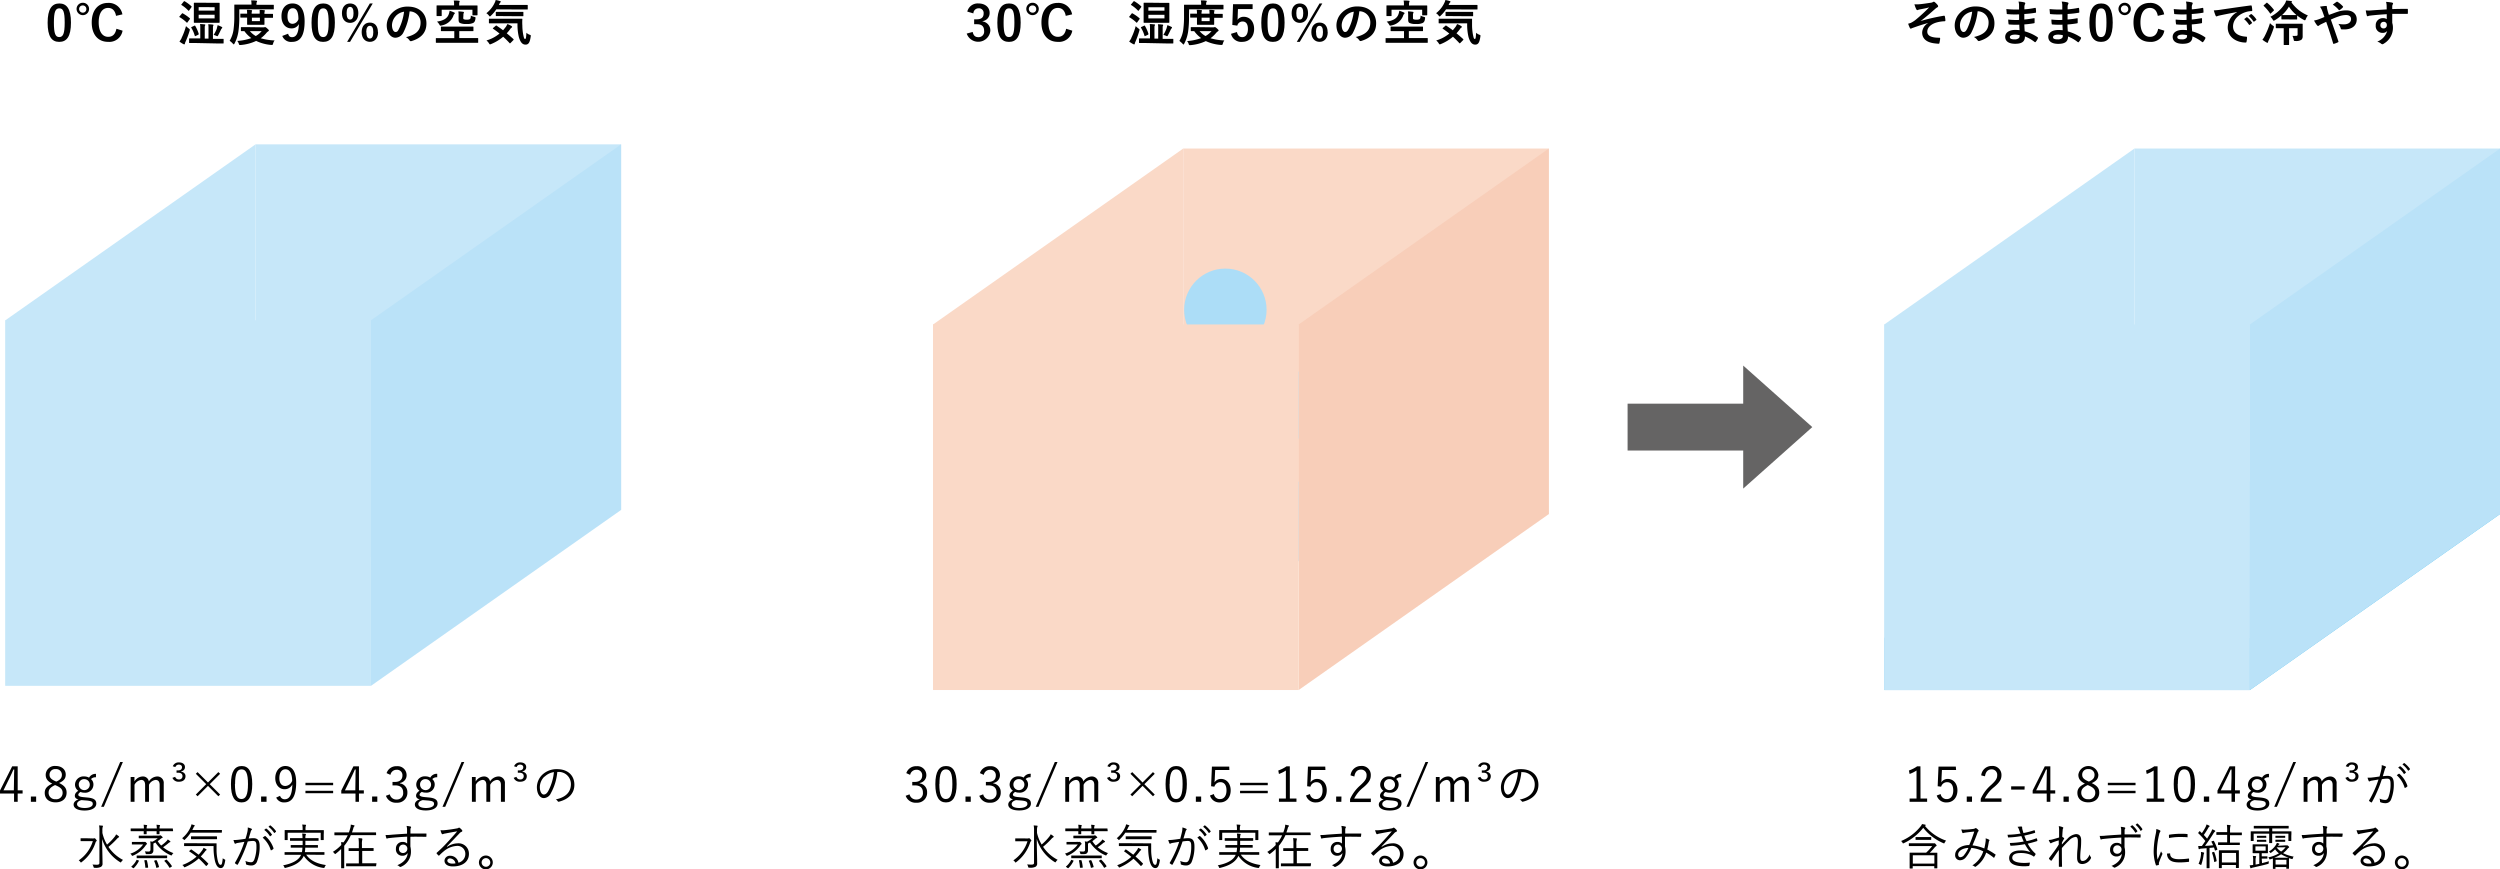 <svg xmlns="http://www.w3.org/2000/svg" viewBox="0 0 722.22 251.1"><defs><style>.cls-1{isolation:isolate;}.cls-2{fill:#c6e7f9;}.cls-2,.cls-3,.cls-4,.cls-5,.cls-6,.cls-7,.cls-8{mix-blend-mode:multiply;}.cls-3{fill:#acddf7;}.cls-4{fill:#bae2f8;}.cls-5{fill:#fad9c7;}.cls-6{fill:#f8ceb9;}.cls-7{fill:#9ed8f5;}.cls-8{fill:#54c2f0;}.cls-9{fill:#656464;}</style></defs><g class="cls-1"><g id="レイヤー_2" data-name="レイヤー 2"><g id="レイヤー_1-2" data-name="レイヤー 1"><path d="M20.5,6.53c0,4-1.21,5.57-3.39,5.57s-3.35-1.58-3.35-5.54S15,1,17.14,1,20.5,2.58,20.5,6.53Zm-4.93,0c0,3.15.43,4.18,1.54,4.18s1.58-1,1.58-4.18-.43-4.12-1.55-4.12S15.57,3.38,15.57,6.54Z"/><path d="M25.73,2.58a1.8,1.8,0,0,1-1.79,1.8,1.82,1.82,0,0,1-1.82-1.8A1.79,1.79,0,0,1,23.94.8,1.77,1.77,0,0,1,25.73,2.58Zm-2.87,0a1.06,1.06,0,0,0,1.08,1.08,1,1,0,0,0,1-1.08,1,1,0,0,0-1-1A1,1,0,0,0,22.86,2.58Zm10.66,2c-.27-1.51-1.05-2.29-2.28-2.29-1.61,0-2.73,1.4-2.73,4.17s1.14,4.18,2.73,4.18c1.3,0,2.08-.75,2.39-2.33l1.78.55a3.88,3.88,0,0,1-4.19,3.23c-2.81,0-4.72-2-4.72-5.61S28.42.84,31.22.84a4,4,0,0,1,4.14,3.31Z"/><path d="M52.54,3.94c.1-.13.16-.14.28-.07a12.24,12.24,0,0,1,2,1.4c.09.08.09.14,0,.28l-.63.87c-.07.09-.12.15-.16.15s-.07,0-.12-.08a11,11,0,0,0-2-1.52c-.07,0-.1-.07-.1-.11s0-.08.08-.15Zm-.07,7a19.15,19.15,0,0,0,1.26-3.4,7.25,7.25,0,0,0,.8.69c.22.17.31.22.31.36a1.57,1.57,0,0,1-.07.32,25.52,25.52,0,0,1-1.18,3.17,2,2,0,0,0-.18.54c0,.12-.07.19-.18.19a.6.6,0,0,1-.25-.07A7.64,7.64,0,0,1,51.84,12,5.52,5.52,0,0,0,52.47,11ZM53.09.43c.11-.12.15-.12.26-.06a10.36,10.36,0,0,1,1.94,1.44c.09.08.11.12,0,.29L54.66,3c-.07.08-.1.12-.14.12s-.07,0-.13-.07a9.3,9.3,0,0,0-1.93-1.58c-.13-.07-.13-.1,0-.25Zm3.68,12c-1.39,0-1.86,0-2,0s-.14,0-.14-.16v-1c0-.16,0-.17.14-.17s.56,0,2,0h1.09v-3a5,5,0,0,0-.08-1.15c.48,0,.92.05,1.3.09.16,0,.23.07.23.14a.4.4,0,0,1-.09.24c-.07.12-.07.28-.07.74v3h1.08v-3a5,5,0,0,0-.08-1.15c.46,0,.91.05,1.3.09.15,0,.21.07.21.14a.37.37,0,0,1-.07.24c-.07.12-.07.28-.07.74v3h1c1.37,0,1.86,0,1.94,0s.14,0,.14.17v1c0,.14,0,.16-.14.16s-.57,0-1.94,0Zm-.62-5c.17-.08.19-.07.26.07a10.62,10.62,0,0,1,1,2.27c0,.14,0,.18-.14.27l-.75.35c-.18.09-.21.09-.25-.06a9.37,9.37,0,0,0-1-2.3c-.08-.14,0-.17.13-.25ZM61.46.81c1.29,0,1.74,0,1.82,0s.17,0,.17.15,0,.5,0,1.43V5c0,.92,0,1.33,0,1.41s0,.17-.17.17-.53,0-1.82,0H58c-1.3,0-1.75,0-1.85,0S56,6.56,56,6.4,56,5.91,56,5V2.37C56,1.44,56,1,56,.94s0-.15.14-.15.55,0,1.85,0ZM62,3.07v-1H57.39v1Zm0,1.19H57.39V5.32H62Zm.63,3.94a8.83,8.83,0,0,0,.24-.93,9.63,9.63,0,0,1,1.16.49c.11.06.18.11.18.2a.32.32,0,0,1-.13.24,1.32,1.32,0,0,0-.27.42c-.22.47-.48,1-.76,1.54-.11.22-.17.3-.27.3a1,1,0,0,1-.31-.11,3.2,3.2,0,0,0-.75-.26A11.16,11.16,0,0,0,62.67,8.2Z"/><path d="M69.13,4.64A30.2,30.2,0,0,1,68.89,9a10.92,10.92,0,0,1-1.13,3.55c-.1.19-.16.27-.23.27s-.14-.08-.28-.23a5.64,5.64,0,0,0-.91-.81,8.56,8.56,0,0,0,1.14-3.35,29.3,29.3,0,0,0,.21-4.09c0-1.93,0-2.78,0-2.87s0-.15.15-.15.55,0,1.88,0h2.93V1.25a4.44,4.44,0,0,0-.1-1.14c.56,0,1,0,1.49.09.15,0,.23.07.23.14a.58.58,0,0,1-.09.26,1.34,1.34,0,0,0-.09.61v.18h3c1.33,0,1.79,0,1.87,0s.14,0,.14.15v1c0,.15,0,.16-.14.16s-.54,0-1.87,0H69.13Zm7,3.26a.77.77,0,0,0,.33-.06.62.62,0,0,1,.16,0c.12,0,.21.06.56.37s.49.47.49.57,0,.17-.19.27a2.53,2.53,0,0,0-.55.5,8.67,8.67,0,0,1-1.6,1.5,16.14,16.14,0,0,0,4,.63,2.36,2.36,0,0,0-.43.9c-.09.32-.13.4-.34.4h-.24A12.3,12.3,0,0,1,74,11.82,13.05,13.05,0,0,1,69.55,13H69.3c-.18,0-.22-.07-.32-.38a2.18,2.18,0,0,0-.45-.8A14.49,14.49,0,0,0,72.61,11a8.49,8.49,0,0,1-2-2c-.56,0-.81,0-.87,0s-.15,0-.15-.16V8c0-.14,0-.16.15-.16s.53,0,1.88,0ZM76.77,4c1.37,0,1.86,0,1.94,0s.16,0,.16.15V5c0,.14,0,.15-.16.15s-.57,0-1.94,0H76.4V5.6c0,.87,0,1.32,0,1.4s0,.16-.15.16-.42,0-1.45,0H73c-1,0-1.36,0-1.44,0s-.17,0-.17-.16,0-.53,0-1.4V5.08h-.19c-1,0-1.54,0-1.62,0s-.15,0-.15-.15V4.09c0-.14,0-.15.15-.15s.63,0,1.62,0h.19a6.55,6.55,0,0,0-.07-1.09c.44,0,.92,0,1.33.09q.18,0,.18.12a.59.59,0,0,1-.07.24,2.15,2.15,0,0,0-.06.64h2.31A6.79,6.79,0,0,0,75,2.87c.44,0,.93,0,1.32.09.13,0,.2,0,.2.12a.8.8,0,0,1-.07.24A2.11,2.11,0,0,0,76.4,4ZM72.19,9a6.4,6.4,0,0,0,1.7,1.41A6.34,6.34,0,0,0,75.59,9Zm2.89-3.9H72.77v1h2.31Z"/><path d="M83.23,9.74c.2.71.53,1,1.12,1,1.19,0,1.88-1,2-3.81a2.31,2.31,0,0,1-2.19,1.27c-1.62,0-2.84-1.33-2.84-3.44C81.27,2.47,82.53,1,84.49,1,86.61,1,88,2.56,88,6.16c0,4.28-1.34,5.94-3.64,5.94a2.67,2.67,0,0,1-2.81-1.72Zm1.33-7.36c-1,0-1.51.9-1.51,2.36s.57,2.14,1.47,2.14a1.85,1.85,0,0,0,1.69-1.35C86.2,3.45,85.71,2.38,84.56,2.38Z"/><path d="M96.74,6.53c0,4-1.2,5.57-3.39,5.57S90,10.52,90,6.56,91.22,1,93.38,1,96.74,2.58,96.74,6.53Zm-4.93,0c0,3.15.44,4.18,1.54,4.18s1.59-1,1.59-4.18-.44-4.12-1.56-4.12S91.81,3.38,91.81,6.54Z"/><path d="M103.52,3.8c0,1.8-1,2.81-2.38,2.81s-2.36-1-2.36-2.8S99.73,1,101.14,1,103.52,2,103.52,3.8Zm-3.39,0c0,1.22.33,1.85,1,1.85s1-.63,1-1.85-.34-1.81-1-1.81S100.13,2.61,100.13,3.81Zm1,8.29h-.85L106.84,1h.84Zm8.09-2.81c0,1.8-1,2.81-2.36,2.81s-2.38-1-2.38-2.81,1-2.76,2.38-2.76S109.18,7.48,109.18,9.29Zm-3.38,0c0,1.22.34,1.85,1,1.85s1-.63,1-1.85-.33-1.82-1-1.82S105.8,8.1,105.8,9.3Z"/><path d="M118.33,3.29a17.52,17.52,0,0,1-1.75,6,2.66,2.66,0,0,1-2.38,1.61c-1.23,0-2.48-1.32-2.48-3.6A5.16,5.16,0,0,1,113.3,3.7a6.12,6.12,0,0,1,4.55-1.79c3.37,0,5.34,2.07,5.34,4.86,0,2.6-1.47,4.24-4.31,5.1-.3.08-.42,0-.61-.26a2.91,2.91,0,0,0-1-.88c2.37-.56,4.23-1.54,4.23-4.19a3.18,3.18,0,0,0-3.13-3.25Zm-4,1.36a4.06,4.06,0,0,0-1.09,2.59c0,1.29.52,2,1,2s.67-.19,1-.86a15.91,15.91,0,0,0,1.49-5A4.17,4.17,0,0,0,114.31,4.65Z"/><path d="M127.85,12.36c-1.26,0-1.7,0-1.78,0s-.16,0-.16-.15V11.15c0-.13,0-.14.16-.14s.52,0,1.78,0h3.39V9h-1.78c-1.36,0-1.84,0-1.92,0s-.17,0-.17-.15v-1c0-.14,0-.16.17-.16s.56,0,1.92,0h5.22c1.36,0,1.84,0,1.92,0s.17,0,.17.16v1c0,.13,0,.15-.17.15s-.56,0-1.92,0h-2V11h3.53c1.26,0,1.69,0,1.78,0s.15,0,.15.14v1.08c0,.14,0,.15-.15.15s-.52,0-1.78,0Zm8.09-10.78c1.29,0,1.76,0,1.85,0s.16,0,.16.16,0,.31,0,.63v.49c0,1.12,0,1.32,0,1.39s0,.17-.16.17h-1.16c-.14,0-.15,0-.15-.17V2.82H127.6V4.47c0,.15,0,.17-.16.17h-1.16c-.14,0-.16,0-.16-.17s0-.3,0-1.49V2.52c0-.47,0-.71,0-.8s0-.16.16-.16.56,0,1.85,0h3.05V1.15a3.85,3.85,0,0,0-.1-1c.52,0,1,0,1.5.07.14,0,.21.07.21.16a.92.92,0,0,1-.07.26,1.38,1.38,0,0,0-.07.52v.43Zm-4.77,2c.12.05.21.12.21.23s0,.17-.17.28a1.82,1.82,0,0,0-.28.59,4.48,4.48,0,0,1-3.39,2.68c-.36.1-.39.11-.6-.25a3.37,3.37,0,0,0-.7-.86c2-.32,3-1,3.4-2.14a4.3,4.3,0,0,0,.24-1A10.33,10.33,0,0,1,131.17,3.59Zm2.66,1.47c0,.29,0,.43.14.5a1.91,1.91,0,0,0,.9.13,1.63,1.63,0,0,0,.91-.18c.16-.16.23-.45.23-1a3.74,3.74,0,0,0,1,.37c.37.09.39.12.35.46-.09.75-.28,1.07-.65,1.29a4.06,4.06,0,0,1-1.94.31,4.12,4.12,0,0,1-1.94-.31c-.25-.18-.35-.42-.35-1v-1a8,8,0,0,0-.07-1.33c.51,0,1,.07,1.39.12.14,0,.22.09.22.17a.47.47,0,0,1-.08.27c-.06.09-.07.24-.07.63Z"/><path d="M143.37,2.7a10.28,10.28,0,0,1-1.52,1.81c-.16.16-.26.24-.33.24s-.16-.08-.3-.28a2.72,2.72,0,0,0-.72-.65A8.19,8.19,0,0,0,142.94.74a2.88,2.88,0,0,0,.25-.74,9.62,9.62,0,0,1,1.28.31c.12,0,.19.11.19.19s0,.13-.1.19a.7.7,0,0,0-.23.31l-.21.43h6.26c1.37,0,1.83,0,1.92,0s.16,0,.16.16v1c0,.14,0,.15-.16.15s-.55,0-1.92,0Zm-.19,4.77c.14-.13.17-.14.28-.06.6.41,1.23.84,1.87,1.33.29-.32.55-.66.82-1a4.5,4.5,0,0,0,.42-.79,5.16,5.16,0,0,1,1.2.58c.13.1.18.18.18.25s-.07.16-.18.22a1.55,1.55,0,0,0-.38.41,11.08,11.08,0,0,1-1,1.21c.61.5,1.24,1.05,1.89,1.63a.26.26,0,0,1,.11.17.24.24,0,0,1-.08.16l-.79.81c-.08.08-.14.13-.19.13s-.09,0-.14-.09c-.59-.64-1.19-1.25-1.83-1.82a12.61,12.61,0,0,1-3.45,2.1,1.05,1.05,0,0,1-.36.11c-.09,0-.16-.08-.3-.32a3.36,3.36,0,0,0-.72-.81,10.44,10.44,0,0,0,3.78-2c-.58-.47-1.2-.94-1.84-1.37-.13-.08-.13-.11,0-.25Zm.15-.73c-1.36,0-1.83,0-1.92,0s-.17,0-.17-.16V5.56c0-.14,0-.15.17-.15s.56,0,1.92,0h5.46c1.39,0,1.85,0,1.94,0s.17,0,.17.17a13.67,13.67,0,0,0,0,1.8,14.8,14.8,0,0,0,.27,2.72c.18.8.24,1.15.52,1.15s.29-.46.39-1.79a2.54,2.54,0,0,0,1,.6c.3.11.29.15.22.6-.24,1.61-.61,2.23-1.48,2.23s-1.48-.63-1.94-2.22a15.65,15.65,0,0,1-.38-3.93Zm1.91-2.09c-1.33,0-1.78,0-1.85,0s-.16,0-.16-.17V3.57c0-.14,0-.15.16-.15s.52,0,1.85,0h3.95c1.31,0,1.78,0,1.86,0s.15,0,.15.15v.94c0,.16,0,.17-.15.17s-.55,0-1.86,0Z"/><path d="M5.11,228.32H6.53v.93H5.11v2.38H4.06v-2.38H0v-.87l3.52-7H5.11Zm-1.05-3.56c0-.81,0-1.55.06-2.46H3.88c-.34.77-.63,1.48-1,2.2L1,228.32h3Z"/><path d="M10.44,231.63H8.92V230.1h1.52Z"/><path d="M19.24,229c0,1.74-1.28,2.79-3.17,2.79s-3.15-1-3.15-2.75c0-1.2.66-1.94,2.17-2.66-1.38-.68-1.89-1.45-1.89-2.58a2.62,2.62,0,0,1,2.87-2.52c1.71,0,2.92,1,2.92,2.48,0,1.12-.55,1.82-1.92,2.43C18.69,227,19.24,227.76,19.24,229Zm-3.32-2.21c-1.35.63-1.88,1.26-1.88,2.2a1.85,1.85,0,0,0,2,1.89,1.81,1.81,0,0,0,2.05-1.85c0-.9-.44-1.49-1.91-2.12Zm.34-1c1.26-.54,1.62-1.13,1.62-2a1.63,1.63,0,0,0-1.81-1.6,1.59,1.59,0,0,0-1.76,1.61c0,.79.38,1.29,1.67,1.87Z"/><path d="M27.72,224.55a1.76,1.76,0,0,0-1.43.52,2,2,0,0,1,.7,1.57A2.37,2.37,0,0,1,24.35,229a2.77,2.77,0,0,1-1.08-.21c-.42.24-.65.55-.65.8s.19.56,1.34.68l1.44.14c1.89.19,2.42.8,2.42,1.74,0,1.14-1.16,2-3.4,2-2,0-3.15-.68-3.15-1.72,0-.65.51-1.19,1.41-1.49-.73-.16-1.06-.53-1.06-1.06s.33-1,1-1.43a2.15,2.15,0,0,1-.95-1.82,2.44,2.44,0,0,1,2.65-2.33,2.81,2.81,0,0,1,1.41.36,2.15,2.15,0,0,1,2-1.1Zm-4.2,6.59c-.84.24-1.26.64-1.26,1.15,0,.75.9,1.13,2.2,1.13,1.54,0,2.34-.52,2.34-1.15s-.28-.83-1.63-1Zm-.76-4.49a1.59,1.59,0,1,0,1.59-1.57A1.52,1.52,0,0,0,22.76,226.65Z"/><path d="M30,233.07h-.78l5.5-12.94h.78Z"/><path d="M38.84,225.77a2.88,2.88,0,0,1,2.34-1.46A1.71,1.71,0,0,1,43,225.76a3,3,0,0,1,2.38-1.45,1.85,1.85,0,0,1,1.92,2.05v5.27H46.12v-4.86c0-1-.43-1.46-1.18-1.46a2.47,2.47,0,0,0-1.9,1.41v4.91H41.92v-4.86c0-1-.42-1.46-1.12-1.46a2.54,2.54,0,0,0-1.94,1.41v4.91H37.74v-7.16h1.1Z"/><path d="M49.92,221.37a1.78,1.78,0,0,1,1.78-1.12c1.08,0,1.73.54,1.73,1.33a1.16,1.16,0,0,1-1.1,1.21v.1c.82.21,1.26.67,1.26,1.34,0,1-.73,1.6-1.87,1.6a1.87,1.87,0,0,1-1.91-1.12l.8-.3a1.07,1.07,0,0,0,1.11.76.92.92,0,0,0,1-.94c0-.63-.41-1-1.27-1H51v-.67h.42c.79,0,1.16-.35,1.16-.94,0-.43-.37-.73-.91-.73a1,1,0,0,0-1,.71Z"/><path d="M57.08,223.05l3,3,3-3,.51.49-3,3,3,3-.51.49-3-3-3,3-.51-.49,3-3-3-3Z"/><path d="M72.87,226.5c0,3.71-1.09,5.31-3.08,5.31s-3.07-1.57-3.07-5.28,1.14-5.23,3.1-5.23S72.87,222.8,72.87,226.5Zm-5,0c0,3.14.62,4.33,1.88,4.33s1.89-1.19,1.89-4.33-.6-4.24-1.86-4.24S67.91,223.36,67.91,226.51Z"/><path d="M77,231.63H75.43V230.1H77Z"/><path d="M80.91,229.9a1.36,1.36,0,0,0,1.3,1c1.36,0,2.16-1.12,2.24-4.27A2.45,2.45,0,0,1,82.21,228c-1.51,0-2.69-1.26-2.69-3.22s1.2-3.49,2.9-3.49c1.89,0,3.14,1.47,3.14,4.78,0,4-1.24,5.73-3.35,5.73a2.4,2.4,0,0,1-2.42-1.39Zm1.55-7.66c-1.11,0-1.76,1-1.76,2.54s.71,2.28,1.7,2.28a2.19,2.19,0,0,0,2-1.51C84.37,223.42,83.71,222.24,82.46,222.24Z"/><path d="M96.24,226.84h-8v-.7h8Zm0,2.31h-8v-.7h8Z"/><path d="M103.7,228.32h1.41v.93H103.7v2.38h-1v-2.38H98.59v-.87l3.51-7h1.6Zm-1-3.56c0-.81,0-1.55.06-2.46h-.24c-.34.77-.63,1.48-1,2.2l-1.87,3.82h3Z"/><path d="M109,231.63H107.5V230.1H109Z"/><path d="M111.68,223.35a2.91,2.91,0,0,1,2.92-2,2.59,2.59,0,0,1,2.86,2.5,2.26,2.26,0,0,1-1.93,2.34v.12a2.52,2.52,0,0,1,2.16,2.58,2.86,2.86,0,0,1-3.07,3,3,3,0,0,1-3.13-2l1.12-.42a1.92,1.92,0,0,0,2,1.5,1.81,1.81,0,0,0,1.86-2c0-1.31-.74-2.08-2.3-2.08h-.78v-1h.7c1.44,0,2.17-.71,2.17-1.88a1.55,1.55,0,0,0-1.68-1.63,1.78,1.78,0,0,0-1.79,1.47Z"/><path d="M126.31,224.55a1.76,1.76,0,0,0-1.43.52,2,2,0,0,1,.7,1.57,2.37,2.37,0,0,1-2.65,2.34,2.76,2.76,0,0,1-1.07-.21c-.42.24-.65.55-.65.8s.18.56,1.33.68l1.44.14c1.9.19,2.43.8,2.43,1.74,0,1.14-1.16,2-3.41,2-2,0-3.15-.68-3.15-1.72,0-.65.52-1.19,1.42-1.49-.73-.16-1.07-.53-1.07-1.06s.34-1,1-1.43a2.15,2.15,0,0,1-.95-1.82,2.43,2.43,0,0,1,2.64-2.33,2.85,2.85,0,0,1,1.42.36,2.13,2.13,0,0,1,2-1.1Zm-4.2,6.59c-.84.24-1.26.64-1.26,1.15,0,.75.89,1.13,2.2,1.13,1.54,0,2.34-.52,2.34-1.15s-.29-.83-1.63-1Zm-.76-4.49a1.59,1.59,0,1,0,1.58-1.57A1.51,1.51,0,0,0,121.35,226.65Z"/><path d="M128.62,233.07h-.79l5.51-12.94h.78Z"/><path d="M137.42,225.77a2.89,2.89,0,0,1,2.34-1.46,1.71,1.71,0,0,1,1.8,1.45,3,3,0,0,1,2.38-1.45,1.85,1.85,0,0,1,1.92,2.05v5.27h-1.15v-4.86c0-1-.44-1.46-1.18-1.46a2.48,2.48,0,0,0-1.91,1.41v4.91H140.5v-4.86c0-1-.42-1.46-1.12-1.46a2.52,2.52,0,0,0-1.93,1.41v4.91h-1.12v-7.16h1.09Z"/><path d="M148.51,221.37a1.78,1.78,0,0,1,1.78-1.12c1.08,0,1.72.54,1.72,1.33a1.15,1.15,0,0,1-1.09,1.21v.1c.81.21,1.26.67,1.26,1.34,0,1-.73,1.6-1.88,1.6a1.86,1.86,0,0,1-1.9-1.12l.8-.3a1.05,1.05,0,0,0,1.1.76.91.91,0,0,0,1-.94c0-.63-.4-1-1.26-1h-.45v-.67H150c.8,0,1.17-.35,1.17-.94,0-.43-.37-.73-.92-.73a1,1,0,0,0-1,.71Z"/><path d="M161,223a15.46,15.46,0,0,1-1.85,6.12,2.33,2.33,0,0,1-2.05,1.44c-1.06,0-2-1.14-2-3.18a5.09,5.09,0,0,1,1.62-3.62,6,6,0,0,1,4.21-1.56c3.14,0,5,1.84,5,4.51,0,2.29-1.42,4.12-4.46,4.89a.28.28,0,0,1-.36-.15,1.63,1.63,0,0,0-.55-.52c2.78-.55,4.37-2.05,4.37-4.39a3.5,3.5,0,0,0-3.61-3.54Zm-3.71,1.34a4.35,4.35,0,0,0-1.34,3c0,1.53.63,2.19,1.13,2.19s.9-.31,1.3-1a14.72,14.72,0,0,0,1.64-5.47A4.72,4.72,0,0,0,157.33,224.38Z"/><path d="M26.89,242.22a.54.54,0,0,0,.26-.05.43.43,0,0,1,.14,0c.09,0,.19,0,.38.25s.28.33.28.41a.22.22,0,0,1-.11.18.84.84,0,0,0-.25.42,11.59,11.59,0,0,1-4,5.62c-.1.08-.15.13-.19.13s-.12-.06-.2-.19a1.47,1.47,0,0,0-.46-.44A10.46,10.46,0,0,0,26.82,243h-2c-1,0-1.35,0-1.42,0s-.12,0-.12-.11v-.63c0-.09,0-.1.12-.1s.39,0,1.42,0Zm2.69-1.6A11.53,11.53,0,0,0,30.92,244a15.58,15.58,0,0,0,2.22-2.29,2.54,2.54,0,0,0,.39-.67,4.48,4.48,0,0,1,.75.52c.1.07.13.13.13.2s-.07.12-.17.18a2.94,2.94,0,0,0-.64.59,24.24,24.24,0,0,1-2.27,2.13,11.38,11.38,0,0,0,4.21,3.76,2.47,2.47,0,0,0-.49.55c-.08.13-.11.18-.18.18a.69.69,0,0,1-.21-.1,11.92,11.92,0,0,1-5.15-6.66c0,2.43.11,5.31.11,7.06a1,1,0,0,1-.51,1,3.35,3.35,0,0,1-1.73.24c-.28,0-.28,0-.37-.28a1.94,1.94,0,0,0-.29-.65c.35,0,.83.05,1.2.05.58,0,.8-.13.8-.52V240a6.88,6.88,0,0,0-.1-1.55l.94.07c.12,0,.19.07.19.13a.89.89,0,0,1-.09.29,3.47,3.47,0,0,0-.08,1Z"/><path d="M41.38,243.21a1,1,0,0,0,.35,0,.74.74,0,0,1,.14,0c.1,0,.18,0,.38.24s.22.25.22.32,0,.1-.11.15a1.3,1.3,0,0,0-.3.35,8.32,8.32,0,0,1-3.61,2.9.36.36,0,0,1-.21.07c-.07,0-.13,0-.22-.22a1.52,1.52,0,0,0-.38-.41,7.16,7.16,0,0,0,3.71-2.65H39.57c-1,0-1.27,0-1.36,0s-.11,0-.11-.11v-.51c0-.09,0-.11.11-.11s.38,0,1.36,0ZM50,240c0,.1,0,.12-.11.12s-.52,0-1.82,0H46.08c0,.52,0,.68,0,.77s0,.11-.11.11h-.62c-.09,0-.11,0-.11-.11s0-.25,0-.77H42.36c0,.5,0,.68,0,.77s0,.11-.12.11h-.61c-.1,0-.11,0-.11-.11s0-.27,0-.77H39.7c-1.32,0-1.75,0-1.84,0s-.11,0-.11-.12v-.56c0-.09,0-.11.11-.11s.52,0,1.84,0h1.87a6.41,6.41,0,0,0-.08-1.07c.31,0,.63.06.87.09.08,0,.15.07.15.12a.32.32,0,0,1-.07.19,1.76,1.76,0,0,0-.08.67H45.3a6.09,6.09,0,0,0-.1-1.07,8.05,8.05,0,0,1,.88.09c.09,0,.16.05.16.11a.48.48,0,0,1-.07.2,2.43,2.43,0,0,0-.09.67H48c1.3,0,1.75,0,1.82,0s.11,0,.11.11Zm-10,8.55c.14.07.16.11.11.21a7.38,7.38,0,0,1-1.44,2c-.08.08-.11.07-.25,0l-.34-.25c-.17-.13-.17-.16-.08-.23a5.53,5.53,0,0,0,1.43-1.82c0-.08.08-.07.25,0Zm8.28-.73c0,.08,0,.1-.11.1s-.55,0-2,0H41.59c-1.43,0-1.91,0-2,0s-.11,0-.11-.1v-.55c0-.09,0-.11.11-.11s.55,0,2,0h4.59c1.43,0,1.89,0,2,0s.11,0,.11.11Zm-2.4-6.43a.7.7,0,0,0,.31-.06.62.62,0,0,1,.16,0c.08,0,.18.07.35.23s.29.26.29.36-.06.13-.17.17a1.21,1.21,0,0,0-.47.29,7.55,7.55,0,0,1-.79.62,7.87,7.87,0,0,0,1,1.27,9.88,9.88,0,0,0,1.5-1.24,1.86,1.86,0,0,0,.4-.52,4.21,4.21,0,0,1,.64.45c.1.08.13.14.13.21s-.06.11-.17.15a1.28,1.28,0,0,0-.45.3,16.61,16.61,0,0,1-1.5,1.14,10.68,10.68,0,0,0,3,1.7,1.36,1.36,0,0,0-.4.46c-.08.16-.12.21-.21.21a.82.82,0,0,1-.21-.07,9.9,9.9,0,0,1-4.39-3.68l-.59.32v1.13c0,.21,0,.62,0,.87a1.07,1.07,0,0,1-.4.86c-.25.17-.57.21-1.5.19-.28,0-.29,0-.36-.3a1.62,1.62,0,0,0-.21-.51,9.72,9.72,0,0,0,1,.07c.49,0,.63-.17.63-.69V244a3.18,3.18,0,0,0-.09-.93,4.69,4.69,0,0,1,.64.09,8.27,8.27,0,0,0,1.56-1H42c-1.3,0-1.72,0-1.79,0s-.13,0-.13-.11v-.52c0-.09,0-.11.13-.11s.49,0,1.79,0Zm-3.64,7.1c.14,0,.17,0,.2.1a11,11,0,0,1,.35,1.93c0,.1,0,.13-.18.16l-.41,0c-.21,0-.22,0-.22-.1a11.76,11.76,0,0,0-.28-1.93c0-.11,0-.13.18-.16Zm2.8,0c.16,0,.19,0,.24.08a9.8,9.8,0,0,1,.65,1.81c0,.11,0,.14-.16.18l-.39.11c-.2.06-.22.05-.25-.06a7.62,7.62,0,0,0-.59-1.85c0-.1,0-.12.17-.17Zm2.89-.11c.13-.07.17-.07.24,0a10,10,0,0,1,1.48,1.8c0,.09,0,.13-.1.22l-.39.23c-.15.09-.19.07-.24,0a8.55,8.55,0,0,0-1.41-1.86c-.08-.09,0-.12.1-.2Z"/><path d="M64.09,240.42c0,.1,0,.12-.11.12s-.53,0-2,0H55.1a10.81,10.81,0,0,1-1.67,2c-.1.08-.15.14-.2.14s-.09-.06-.19-.17a1.31,1.31,0,0,0-.44-.35,8.66,8.66,0,0,0,2.55-3.43,3,3,0,0,0,.16-.59,8.05,8.05,0,0,1,.81.24c.08,0,.14.08.14.15s0,.1-.1.16a.71.71,0,0,0-.22.31c-.11.25-.24.5-.38.77H62c1.43,0,1.89,0,2,0s.11,0,.11.11Zm-9,5.06c.11-.1.14-.11.22-.06.7.47,1.39,1,2.08,1.49a12.82,12.82,0,0,0,1.07-1.32,3,3,0,0,0,.34-.66,5,5,0,0,1,.74.38c.1.07.14.13.14.2s-.08.12-.18.18a1.2,1.2,0,0,0-.32.36A16.47,16.47,0,0,1,58,247.43c.7.6,1.4,1.24,2.12,2,.07.07.08.12,0,.22l-.36.39c-.14.16-.18.17-.27.09A28.66,28.66,0,0,0,57.41,248a14.3,14.3,0,0,1-3.9,2.48.63.63,0,0,1-.21.07c-.07,0-.11-.06-.19-.2a1.39,1.39,0,0,0-.44-.46,12.34,12.34,0,0,0,4.11-2.42A24.82,24.82,0,0,0,54.73,246c-.1-.05-.1-.08,0-.21Zm5.35-1.86c1.43,0,1.9,0,2,0s.12,0,.12.13c0,.74,0,1.44,0,2.12a15.41,15.41,0,0,0,.3,2.54c.23,1,.48,1.43.86,1.43s.45-.35.64-1.92a1.53,1.53,0,0,0,.52.35c.2.08.21.11.17.39-.24,1.49-.57,2.12-1.29,2.12s-1.31-.63-1.68-2.15a17.8,17.8,0,0,1-.38-4.21H55.29c-1.41,0-1.89,0-2,0s-.11,0-.11-.12v-.6c0-.1,0-.11.11-.11s.56,0,2,0Zm2.26-1.32c0,.11,0,.13-.12.13s-.52,0-1.86,0H57.14c-1.34,0-1.78,0-1.85,0s-.11,0-.11-.13v-.57c0-.1,0-.12.11-.12s.51,0,1.85,0H60.7c1.34,0,1.79,0,1.86,0s.12,0,.12.12Z"/><path d="M71.45,240.38a5,5,0,0,0,.13-1.34,5.82,5.82,0,0,1,1.09.38.2.2,0,0,1,0,.36.94.94,0,0,0-.23.46c-.21.69-.4,1.35-.61,2,.45-.05,1-.1,1.36-.1,1.22,0,1.82.62,1.82,2.3a11.43,11.43,0,0,1-.77,4.48,1.68,1.68,0,0,1-1.59,1.11,3.74,3.74,0,0,1-1.43-.25.23.23,0,0,1-.17-.24,2.28,2.28,0,0,0-.17-.84,4,4,0,0,0,1.63.39c.4,0,.67-.14.94-.73a10.53,10.53,0,0,0,.63-3.93c0-1.09-.21-1.49-1-1.49a9.13,9.13,0,0,0-1.51.16,38.82,38.82,0,0,1-2.86,6.62.16.16,0,0,1-.24.07,3.47,3.47,0,0,1-.56-.38.16.16,0,0,1,0-.22,29.09,29.09,0,0,0,2.69-6l-1.85.31a1.94,1.94,0,0,0-.61.18c-.16.1-.28.1-.37-.07a5.48,5.48,0,0,1-.32-.95,8.46,8.46,0,0,0,1.46-.07c.77-.08,1.31-.17,2-.27C71.11,241.73,71.27,241.17,71.45,240.38Zm5.07,1.15a.18.18,0,0,1,.21.06A8.07,8.07,0,0,1,79,245c0,.09,0,.16,0,.23a2.7,2.7,0,0,1-.57.38c-.11.07-.21.06-.24-.08A7.73,7.73,0,0,0,75.89,242C76.09,241.81,76.31,241.66,76.52,241.53Zm.29-2.16c.06,0,.09,0,.15,0a6.91,6.91,0,0,1,1.58,1.69.11.11,0,0,1,0,.16l-.41.33a.11.11,0,0,1-.18,0,6,6,0,0,0-1.62-1.79Zm1.17-.91a.11.11,0,0,1,.15,0,8,8,0,0,1,1.6,1.64c0,.07,0,.11,0,.17l-.38.33c-.06.06-.11.06-.17,0a6.71,6.71,0,0,0-1.61-1.75Z"/><path d="M88.45,246.9c1.2,1.79,3.28,2.64,5.7,3a2.14,2.14,0,0,0-.35.59c-.07.18-.1.24-.2.24l-.19,0a8,8,0,0,1-5.65-3.49,4.25,4.25,0,0,1-.46.8c-.94,1.28-2.4,2.08-4.75,2.66a.76.76,0,0,1-.21.05c-.1,0-.13-.06-.2-.24a1.49,1.49,0,0,0-.35-.53c2.41-.45,4.09-1.31,4.86-2.44a3.84,3.84,0,0,0,.33-.6H84.22c-1.36,0-1.82,0-1.89,0s-.12,0-.12-.11v-.55c0-.09,0-.11.12-.11s.53,0,1.89,0h3a8.35,8.35,0,0,0,.15-1.29H86c-1.35,0-1.82,0-1.9,0s-.11,0-.11-.11v-.52c0-.11,0-.13.11-.13s.55,0,1.9,0h1.43c0-.36,0-.77,0-1.23H85.83c-1.39,0-1.85,0-1.93,0s-.12,0-.12-.11v-.54c0-.09,0-.11.12-.11s.54,0,1.93,0H87.4a12.13,12.13,0,0,0-.1-1.33,6,6,0,0,1,.85.08c.13,0,.23.06.23.14a1.11,1.11,0,0,1-.1.31,3,3,0,0,0-.06.8H90c1.37,0,1.84,0,1.92,0s.11,0,.11.11v.54c0,.09,0,.11-.11.11s-.55,0-1.92,0H88.22c0,.45,0,.87,0,1.23h1.61c1.39,0,1.84,0,1.91,0s.11,0,.11.13v.52c0,.1,0,.11-.11.11s-.52,0-1.91,0H88.18a8,8,0,0,1-.12,1.29h3.65c1.36,0,1.82,0,1.91,0s.11,0,.11.11v.55c0,.1,0,.11-.11.11s-.55,0-1.91,0Zm5.07-5.8c0,1.21,0,1.4,0,1.47s0,.11-.12.11h-.64c-.1,0-.11,0-.11-.11v-2H83.11v2c0,.1,0,.11-.11.11h-.65c-.09,0-.11,0-.11-.11s0-.26,0-1.47v-.45c0-.46,0-.67,0-.74s0-.12.11-.12.58,0,2,0h3.07v-.17a6.13,6.13,0,0,0-.11-1.43l.94.07c.11,0,.16.06.16.12a.76.76,0,0,1-.08.26,3.61,3.61,0,0,0-.07,1v.17H91.5c1.39,0,1.86,0,1.93,0s.12,0,.12.12,0,.28,0,.65Z"/><path d="M108.65,241.15c0,.1,0,.11-.11.11s-.52,0-1.85,0h-5.34a12.87,12.87,0,0,1-1.91,3.08v4.59c0,1.21,0,1.72,0,1.8s0,.11-.11.11h-.67c-.1,0-.11,0-.11-.11s0-.59,0-1.8v-3.67A15.72,15.72,0,0,1,97,246.62a.39.39,0,0,1-.21.11s-.09-.06-.18-.19a1.73,1.73,0,0,0-.46-.44,12.32,12.32,0,0,0,2.45-2,7,7,0,0,0-.08-.8c.26,0,.49,0,.7.06a10.81,10.81,0,0,0,1.24-2.07h-1.9c-1.33,0-1.78,0-1.85,0s-.11,0-.11-.11v-.6c0-.1,0-.11.11-.11s.52,0,1.85,0h2.23a13.36,13.36,0,0,0,.42-1.31,3,3,0,0,0,.12-.94c.37.06.63.12.9.19s.18.09.18.18a.45.45,0,0,1-.11.2,1.08,1.08,0,0,0-.24.53c-.11.39-.24.77-.38,1.15h5c1.33,0,1.77,0,1.85,0s.11,0,.11.11Zm0,9c0,.1,0,.11-.11.11s-.54,0-2,0h-4.44c-1.41,0-1.88,0-2,0s-.11,0-.11-.11v-.62c0-.09,0-.11.11-.11s.54,0,2,0h1.56v-3.57h-1c-1.32,0-1.75,0-1.83,0s-.12,0-.12-.12v-.58c0-.1,0-.12.12-.12s.51,0,1.83,0h1v-1a11.24,11.24,0,0,0-.1-1.9,7.88,7.88,0,0,1,.94.08c.09,0,.16.06.16.11a1,1,0,0,1,0,.26,5.05,5.05,0,0,0-.1,1.42v1H106c1.33,0,1.75,0,1.82,0s.11,0,.11.12v.58c0,.1,0,.12-.11.12s-.49,0-1.82,0h-1.36v3.57h2c1.42,0,1.88,0,2,0s.11,0,.11.11Z"/><path d="M123.18,241.6c0,.13,0,.14-.18.14-1.5,0-2.87-.06-4.45,0,0,.88,0,1.85,0,2.79a6.06,6.06,0,0,1,.17,1.47,4.66,4.66,0,0,1-2.73,4.33.75.75,0,0,1-.32.12.42.42,0,0,1-.26-.11,1.92,1.92,0,0,0-.64-.39c2-.83,2.93-2.12,3-3.53a1.74,1.74,0,0,1-1.54.8,1.81,1.81,0,0,1-1.85-2,1.88,1.88,0,0,1,1.92-2,1.8,1.8,0,0,1,1.32.48c0-.69,0-1.31,0-2-2,.11-3.89.25-5.22.42-.34,0-.51.14-.62.14a.18.18,0,0,1-.17-.14,4.89,4.89,0,0,1-.22-.9,12.05,12.05,0,0,0,1.76-.08c1.14-.09,2.58-.19,4.44-.3,0-.57,0-.85,0-1.3a4.45,4.45,0,0,0-.14-.94,6.69,6.69,0,0,1,1.06.16c.15,0,.25.11.25.2a.5.5,0,0,1-.1.26.84.84,0,0,0-.09.38c0,.3,0,.57,0,1.19,1.55,0,2.93,0,4.48,0,.13,0,.15,0,.15.16Zm-7.91,3.61a1.11,1.11,0,0,0,1.13,1.21,1.23,1.23,0,0,0,1.28-1.23,1.17,1.17,0,0,0-1.25-1.19A1.15,1.15,0,0,0,115.27,245.21Z"/><path d="M129.2,244.63a5.46,5.46,0,0,1,3-1,3,3,0,0,1,3.27,3.07c0,2.09-1.66,3.6-4.63,3.6-1.68,0-2.43-.76-2.43-1.65a1.52,1.52,0,0,1,1.63-1.43,2.38,2.38,0,0,1,2.39,2,2.58,2.58,0,0,0,2-2.55,2.27,2.27,0,0,0-2.42-2.3,6.42,6.42,0,0,0-3.85,1.59,13.3,13.3,0,0,0-1.24,1.15c-.11.11-.18.12-.28,0a6.77,6.77,0,0,1-.52-.56c0-.07,0-.12.06-.21a37.71,37.71,0,0,0,3.17-3.12c.81-.88,1.65-1.78,2.73-3.05-1.17.18-2.26.39-3.5.63a2.07,2.07,0,0,0-.49.12.89.89,0,0,1-.27.07.23.23,0,0,1-.22-.17,4,4,0,0,1-.34-1,5.65,5.65,0,0,0,1.23,0c1.11-.11,2.26-.27,3.49-.5a1.29,1.29,0,0,0,.43-.13.47.47,0,0,1,.2-.1.4.4,0,0,1,.25.12,3.36,3.36,0,0,1,.6.58.4.4,0,0,1,.1.24.3.3,0,0,1-.21.27,1.49,1.49,0,0,0-.66.49c-1.24,1.31-2.18,2.3-3.58,3.72Zm.88,3.34c-.45,0-.85.23-.85.66s.5.86,1.44.86a5.67,5.67,0,0,0,.91-.07A1.63,1.63,0,0,0,130.08,248Z"/><path d="M142.36,249.15a2,2,0,1,1-2-2A2,2,0,0,1,142.36,249.15Zm-3.22,0a1.25,1.25,0,1,0,1.24-1.25A1.25,1.25,0,0,0,139.14,249.15Z"/><path d="M279.44,3.35A3.09,3.09,0,0,1,282.68,1c1.94,0,3.21,1.13,3.21,2.69a2.33,2.33,0,0,1-2.05,2.41v.09a2.61,2.61,0,0,1,2.26,2.69,3.52,3.52,0,0,1-6.83.82L281,9.23c.23,1.08.74,1.51,1.66,1.51a1.59,1.59,0,0,0,1.64-1.8c0-1.22-.57-1.94-2.07-1.94h-.81V5.58h.74c1.4,0,2-.61,2-1.69a1.35,1.35,0,0,0-1.47-1.49,1.49,1.49,0,0,0-1.49,1.47Z"/><path d="M294.86,6.53c0,4-1.21,5.57-3.39,5.57s-3.35-1.58-3.35-5.54S289.34,1,291.5,1,294.86,2.58,294.86,6.53Zm-4.93,0c0,3.15.43,4.18,1.54,4.18s1.58-1,1.58-4.18-.43-4.12-1.55-4.12S289.93,3.38,289.93,6.54Z"/><path d="M300.09,2.58a1.8,1.8,0,0,1-1.79,1.8,1.82,1.82,0,0,1-1.82-1.8A1.8,1.8,0,0,1,298.3.8,1.77,1.77,0,0,1,300.09,2.58Zm-2.87,0a1.06,1.06,0,0,0,1.08,1.08,1,1,0,0,0,1.05-1.08,1,1,0,0,0-1.05-1A1,1,0,0,0,297.22,2.58Zm10.66,2c-.26-1.51-1.05-2.29-2.28-2.29-1.61,0-2.73,1.4-2.73,4.17s1.15,4.18,2.73,4.18c1.3,0,2.09-.75,2.39-2.33l1.78.55a3.88,3.88,0,0,1-4.19,3.23c-2.81,0-4.72-2-4.72-5.61S302.78.84,305.58.84a4,4,0,0,1,4.14,3.31Z"/><path d="M326.9,3.94c.1-.13.16-.14.28-.07a12.24,12.24,0,0,1,2,1.4c.09.08.09.14,0,.28l-.63.87c-.07.09-.12.15-.16.15s-.07,0-.12-.08A11,11,0,0,0,326.3,5c-.07,0-.1-.07-.1-.11s0-.08.09-.15Zm-.07,7a19.15,19.15,0,0,0,1.26-3.4,7.25,7.25,0,0,0,.8.69c.23.17.31.22.31.36a1.57,1.57,0,0,1-.07.32A25.52,25.52,0,0,1,328,12.09a2,2,0,0,0-.18.54c0,.12-.07.19-.18.19a.6.6,0,0,1-.25-.07A8.19,8.19,0,0,1,326.2,12,5.52,5.52,0,0,0,326.83,11ZM327.45.43c.11-.12.15-.12.26-.06a10.36,10.36,0,0,1,1.94,1.44c.1.08.11.12,0,.29L329,3c-.07.08-.1.12-.14.12s-.07,0-.13-.07a9.3,9.3,0,0,0-1.93-1.58c-.13-.07-.13-.1,0-.25Zm3.68,12c-1.38,0-1.86,0-1.94,0s-.15,0-.15-.16v-1c0-.16,0-.17.15-.17s.56,0,1.94,0h1.09v-3a5,5,0,0,0-.08-1.15c.48,0,.92.05,1.3.09.16,0,.23.07.23.14a.4.4,0,0,1-.09.24c-.07.12-.07.28-.07.74v3h1.08v-3a5,5,0,0,0-.08-1.15c.46,0,.91.05,1.3.09.15,0,.21.07.21.14a.37.37,0,0,1-.07.24c-.07.12-.07.28-.07.74v3h1c1.37,0,1.86,0,1.94,0s.14,0,.14.17v1c0,.14,0,.16-.14.16s-.57,0-1.94,0Zm-.61-5c.16-.08.18-.07.25.07a10.62,10.62,0,0,1,1,2.27c0,.14,0,.18-.14.27l-.75.35c-.18.09-.21.09-.25-.06a9.37,9.37,0,0,0-1-2.3c-.08-.14,0-.17.13-.25Zm5.3-6.6c1.29,0,1.74,0,1.83,0s.16,0,.16.15,0,.5,0,1.43V5c0,.92,0,1.33,0,1.41s0,.17-.16.17-.54,0-1.83,0h-3.46c-1.3,0-1.75,0-1.84,0s-.14,0-.14-.17,0-.49,0-1.41V2.37c0-.93,0-1.33,0-1.43s0-.15.14-.15.54,0,1.84,0Zm.58,2.26v-1h-4.65v1Zm0,1.19h-4.65V5.32h4.65ZM337,8.2a8.83,8.83,0,0,0,.24-.93,9.63,9.63,0,0,1,1.16.49c.11.06.18.11.18.2a.35.35,0,0,1-.12.24,1.18,1.18,0,0,0-.28.42c-.21.47-.48,1-.76,1.54-.11.22-.17.3-.27.3a.85.85,0,0,1-.3-.11,3.43,3.43,0,0,0-.76-.26A11.16,11.16,0,0,0,337,8.2Z"/><path d="M343.49,4.64a30.2,30.2,0,0,1-.24,4.4,10.92,10.92,0,0,1-1.13,3.55c-.1.19-.15.27-.22.27s-.14-.08-.28-.23a6.64,6.64,0,0,0-.91-.81,8.56,8.56,0,0,0,1.13-3.35,29.3,29.3,0,0,0,.21-4.09c0-1.93,0-2.78,0-2.87s0-.15.16-.15.54,0,1.87,0H347V1.25a4.44,4.44,0,0,0-.1-1.14c.56,0,1,0,1.49.09.15,0,.24.07.24.14a.61.61,0,0,1-.1.26,1.34,1.34,0,0,0-.09.61v.18h3c1.33,0,1.79,0,1.87,0s.14,0,.14.15v1c0,.15,0,.16-.14.16s-.54,0-1.87,0h-7.92Zm7,3.26a.77.77,0,0,0,.33-.06.59.59,0,0,1,.17,0c.11,0,.21.06.56.37s.49.47.49.57-.06.17-.2.27a2.53,2.53,0,0,0-.55.5,9,9,0,0,1-1.59,1.5,16,16,0,0,0,4,.63,2.52,2.52,0,0,0-.43.9c-.09.32-.13.4-.34.4h-.24a12.3,12.3,0,0,1-4.34-1.11,13.05,13.05,0,0,1-4.4,1.17h-.25c-.18,0-.22-.07-.32-.38a2.18,2.18,0,0,0-.45-.8A14.49,14.49,0,0,0,347,11a8.49,8.49,0,0,1-2-2c-.56,0-.81,0-.87,0S344,9,344,8.85V8c0-.14,0-.16.15-.16s.53,0,1.88,0ZM351.13,4c1.37,0,1.86,0,1.94,0s.16,0,.16.15V5c0,.14,0,.15-.16.15s-.57,0-1.94,0h-.37V5.6c0,.87,0,1.32,0,1.4s0,.16-.15.16-.42,0-1.45,0H347.4c-1,0-1.36,0-1.44,0s-.17,0-.17-.16,0-.53,0-1.4V5.08h-.18c-1,0-1.54,0-1.63,0s-.15,0-.15-.15V4.09c0-.14,0-.15.15-.15s.63,0,1.63,0h.18a6.55,6.55,0,0,0-.07-1.09c.45,0,.92,0,1.33.09.13,0,.18,0,.18.12a.59.59,0,0,1-.07.24,2.15,2.15,0,0,0-.06.64h2.32a8.19,8.19,0,0,0-.07-1.09c.43,0,.92,0,1.31.09.13,0,.2,0,.2.12a.8.8,0,0,1-.07.24,2.11,2.11,0,0,0-.06.64Zm-4.58,5a6.29,6.29,0,0,0,1.71,1.41A6.45,6.45,0,0,0,350,9Zm2.9-3.9h-2.32v1h2.32Z"/><path d="M361.86,2.62h-4.23l-.08,2.16c0,.32,0,.7-.09,1a2.18,2.18,0,0,1,1.84-.93c1.76,0,3,1.39,3,3.5,0,2.26-1.4,3.74-3.42,3.74a3,3,0,0,1-3.25-2.32l1.71-.52c.2,1,.75,1.48,1.53,1.48,1,0,1.64-.86,1.64-2.35s-.58-2.17-1.56-2.17a1.55,1.55,0,0,0-1.51,1.2L356,7.21l.21-6h5.66Z"/><path d="M371.1,6.53c0,4-1.2,5.57-3.39,5.57s-3.34-1.58-3.34-5.54S365.58,1,367.74,1,371.1,2.58,371.1,6.53Zm-4.93,0c0,3.15.44,4.18,1.54,4.18s1.59-1,1.59-4.18-.44-4.12-1.56-4.12S366.17,3.38,366.17,6.54Z"/><path d="M377.88,3.8c0,1.8-1,2.81-2.38,2.81s-2.36-1-2.36-2.8S374.1,1,375.5,1,377.88,2,377.88,3.8Zm-3.39,0c0,1.22.33,1.85,1,1.85s1-.63,1-1.85S376.18,2,375.5,2,374.49,2.61,374.49,3.81Zm1,8.29h-.86L381.2,1H382Zm8.08-2.81c0,1.8-1,2.81-2.36,2.81s-2.38-1-2.38-2.81,1-2.76,2.38-2.76S383.54,7.48,383.54,9.29Zm-3.38,0c0,1.22.34,1.85,1,1.85s1-.63,1-1.85-.33-1.82-1-1.82S380.16,8.1,380.16,9.3Z"/><path d="M392.69,3.29a17.52,17.52,0,0,1-1.75,6,2.66,2.66,0,0,1-2.38,1.61c-1.23,0-2.48-1.32-2.48-3.6a5.16,5.16,0,0,1,1.58-3.64,6.12,6.12,0,0,1,4.56-1.79c3.36,0,5.33,2.07,5.33,4.86,0,2.6-1.47,4.24-4.31,5.1-.3.08-.42,0-.6-.26a3.13,3.13,0,0,0-1-.88c2.36-.56,4.23-1.54,4.23-4.19a3.19,3.19,0,0,0-3.14-3.25Zm-4,1.36a4.06,4.06,0,0,0-1.09,2.59c0,1.29.52,2,.95,2s.67-.19,1.05-.86a15.91,15.91,0,0,0,1.49-5A4.17,4.17,0,0,0,388.67,4.65Z"/><path d="M402.21,12.36c-1.26,0-1.7,0-1.78,0s-.15,0-.15-.15V11.15c0-.13,0-.14.15-.14s.52,0,1.78,0h3.39V9h-1.78c-1.36,0-1.84,0-1.92,0s-.17,0-.17-.15v-1c0-.14,0-.16.17-.16s.56,0,1.92,0H409c1.36,0,1.84,0,1.92,0s.17,0,.17.16v1c0,.13,0,.15-.17.15S410.4,9,409,9h-2V11h3.53c1.26,0,1.69,0,1.78,0s.15,0,.15.14v1.08c0,.14,0,.15-.15.15s-.52,0-1.78,0Zm8.1-10.78c1.28,0,1.75,0,1.84,0s.16,0,.16.16,0,.31,0,.63v.49c0,1.12,0,1.32,0,1.39s0,.17-.16.17H411c-.14,0-.15,0-.15-.17V2.82H402V4.47c0,.15,0,.17-.16.17h-1.16c-.14,0-.15,0-.15-.17s0-.3,0-1.49V2.52c0-.47,0-.71,0-.8s0-.16.15-.16.56,0,1.85,0h3.05V1.15a3.85,3.85,0,0,0-.1-1c.52,0,1,0,1.5.07.14,0,.21.07.21.16a.92.92,0,0,1-.07.26,1.38,1.38,0,0,0-.07.52v.43Zm-4.78,2c.12.05.21.12.21.23s0,.17-.17.28a1.82,1.82,0,0,0-.28.59,4.48,4.48,0,0,1-3.39,2.68c-.36.1-.39.11-.6-.25a3.37,3.37,0,0,0-.7-.86c2-.32,3-1,3.4-2.14a4.3,4.3,0,0,0,.24-1A10.33,10.33,0,0,1,405.53,3.59Zm2.66,1.47c0,.29,0,.43.14.5a1.91,1.91,0,0,0,.9.13,1.63,1.63,0,0,0,.91-.18c.17-.16.24-.45.24-1a3.67,3.67,0,0,0,.95.37c.38.09.39.12.35.46-.09.75-.28,1.07-.65,1.29a4,4,0,0,1-1.94.31,4.12,4.12,0,0,1-1.94-.31c-.25-.18-.35-.42-.35-1v-1a8,8,0,0,0-.07-1.33c.51,0,1,.07,1.39.12.14,0,.22.09.22.17a.47.47,0,0,1-.08.27c-.06.09-.07.24-.07.63Z"/><path d="M417.74,2.7a10.8,10.8,0,0,1-1.53,1.81c-.16.16-.25.24-.32.24s-.17-.08-.31-.28a2.58,2.58,0,0,0-.72-.65A8.19,8.19,0,0,0,417.3.74a2.88,2.88,0,0,0,.25-.74,9.62,9.62,0,0,1,1.28.31c.12,0,.19.11.19.19a.25.25,0,0,1-.09.19.65.65,0,0,0-.24.31l-.21.43h6.26c1.37,0,1.83,0,1.92,0s.17,0,.17.16v1c0,.14,0,.15-.17.15s-.55,0-1.92,0Zm-.2,4.77c.14-.13.17-.14.28-.06.6.41,1.23.84,1.88,1.33.28-.32.54-.66.81-1a4.5,4.5,0,0,0,.42-.79,5.16,5.16,0,0,1,1.2.58c.13.1.19.18.19.25s-.07.16-.19.22a1.4,1.4,0,0,0-.37.41,12.53,12.53,0,0,1-1,1.21c.62.5,1.25,1.05,1.89,1.63a.26.26,0,0,1,.11.17.24.24,0,0,1-.08.16l-.79.81c-.08.08-.14.13-.19.13a.21.21,0,0,1-.14-.09c-.59-.64-1.19-1.25-1.82-1.82a12.67,12.67,0,0,1-3.46,2.1,1.08,1.08,0,0,1-.35.11c-.1,0-.17-.08-.31-.32a3.16,3.16,0,0,0-.72-.81,10.58,10.58,0,0,0,3.79-2c-.59-.47-1.21-.94-1.85-1.37-.13-.08-.13-.11,0-.25Zm.15-.73c-1.36,0-1.83,0-1.92,0s-.16,0-.16-.16V5.56c0-.14,0-.15.16-.15s.56,0,1.92,0h5.47c1.38,0,1.85,0,1.93,0s.17,0,.17.17c0,.65,0,1.24,0,1.8a15.74,15.74,0,0,0,.27,2.72c.18.8.24,1.15.52,1.15s.29-.46.39-1.79a2.67,2.67,0,0,0,1,.6c.29.11.28.15.21.6-.24,1.61-.61,2.23-1.47,2.23s-1.49-.63-1.95-2.22a15.65,15.65,0,0,1-.38-3.93Zm1.91-2.09c-1.33,0-1.78,0-1.85,0s-.15,0-.15-.17V3.57c0-.14,0-.15.15-.15s.52,0,1.85,0h3.95c1.32,0,1.78,0,1.86,0s.16,0,.16.15v.94c0,.16,0,.17-.16.17s-.54,0-1.86,0Z"/><path d="M261.82,223.35a2.92,2.92,0,0,1,2.93-2,2.59,2.59,0,0,1,2.86,2.5,2.26,2.26,0,0,1-1.93,2.34v.12a2.51,2.51,0,0,1,2.15,2.58,2.85,2.85,0,0,1-3.06,3,3,3,0,0,1-3.13-2l1.12-.42a1.92,1.92,0,0,0,2,1.5,1.81,1.81,0,0,0,1.86-2c0-1.31-.74-2.08-2.3-2.08h-.78v-1h.7c1.44,0,2.17-.71,2.17-1.88a1.55,1.55,0,0,0-1.68-1.63,1.79,1.79,0,0,0-1.8,1.47Z"/><path d="M276.36,226.5c0,3.71-1.09,5.31-3.08,5.31s-3.07-1.57-3.07-5.28,1.13-5.23,3.1-5.23S276.36,222.8,276.36,226.5Zm-5,0c0,3.14.62,4.33,1.88,4.33s1.89-1.19,1.89-4.33-.6-4.24-1.86-4.24S271.4,223.36,271.4,226.51Z"/><path d="M280.44,231.63h-1.52V230.1h1.52Z"/><path d="M283.09,223.35a2.92,2.92,0,0,1,2.93-2,2.59,2.59,0,0,1,2.85,2.5,2.25,2.25,0,0,1-1.93,2.34v.12a2.51,2.51,0,0,1,2.16,2.58,2.86,2.86,0,0,1-3.07,3,3,3,0,0,1-3.12-2l1.12-.42a1.91,1.91,0,0,0,2,1.5,1.81,1.81,0,0,0,1.86-2c0-1.31-.74-2.08-2.29-2.08h-.79v-1h.7c1.45,0,2.17-.71,2.17-1.88a1.55,1.55,0,0,0-1.68-1.63,1.78,1.78,0,0,0-1.79,1.47Z"/><path d="M297.72,224.55a1.76,1.76,0,0,0-1.43.52,2,2,0,0,1,.7,1.57,2.37,2.37,0,0,1-2.64,2.34,2.77,2.77,0,0,1-1.08-.21c-.42.24-.65.55-.65.8s.19.56,1.33.68l1.45.14c1.89.19,2.42.8,2.42,1.74,0,1.14-1.16,2-3.4,2-2,0-3.15-.68-3.15-1.72,0-.65.51-1.19,1.41-1.49-.73-.16-1.06-.53-1.06-1.06s.33-1,1-1.43a2.15,2.15,0,0,1-.95-1.82,2.44,2.44,0,0,1,2.65-2.33,2.84,2.84,0,0,1,1.41.36,2.15,2.15,0,0,1,2.05-1.1Zm-4.2,6.59c-.84.24-1.26.64-1.26,1.15,0,.75.9,1.13,2.2,1.13,1.54,0,2.34-.52,2.34-1.15s-.28-.83-1.63-1Zm-.76-4.49a1.59,1.59,0,1,0,1.59-1.57A1.52,1.52,0,0,0,292.76,226.65Z"/><path d="M300,233.07h-.79l5.51-12.94h.78Z"/><path d="M308.84,225.77a2.88,2.88,0,0,1,2.34-1.46,1.71,1.71,0,0,1,1.79,1.45,3,3,0,0,1,2.38-1.45,1.85,1.85,0,0,1,1.92,2.05v5.27h-1.15v-4.86c0-1-.43-1.46-1.18-1.46a2.47,2.47,0,0,0-1.9,1.41v4.91h-1.12v-4.86c0-1-.42-1.46-1.12-1.46a2.54,2.54,0,0,0-1.94,1.41v4.91h-1.12v-7.16h1.1Z"/><path d="M319.92,221.37a1.78,1.78,0,0,1,1.78-1.12c1.08,0,1.72.54,1.72,1.33a1.15,1.15,0,0,1-1.09,1.21v.1c.81.21,1.26.67,1.26,1.34,0,1-.73,1.6-1.87,1.6a1.87,1.87,0,0,1-1.91-1.12l.8-.3a1.07,1.07,0,0,0,1.11.76.91.91,0,0,0,1-.94c0-.63-.4-1-1.26-1H321v-.67h.42c.79,0,1.16-.35,1.16-.94,0-.43-.37-.73-.91-.73a1,1,0,0,0-1,.71Z"/><path d="M327.08,223.05l3,3,3-3,.51.49-3,3,3,3-.51.49-3-3-3,3-.51-.49,3-3-3-3Z"/><path d="M342.87,226.5c0,3.71-1.09,5.31-3.08,5.31s-3.07-1.57-3.07-5.28,1.14-5.23,3.1-5.23S342.87,222.8,342.87,226.5Zm-5,0c0,3.14.62,4.33,1.88,4.33s1.89-1.19,1.89-4.33-.6-4.24-1.86-4.24S337.91,223.36,337.91,226.51Z"/><path d="M347,231.63h-1.53V230.1H347Z"/><path d="M355.15,222.44h-4.1l-.12,2.42c0,.37-.05.81-.08,1.16a2.23,2.23,0,0,1,1.89-1c1.57,0,2.79,1.3,2.79,3.29,0,2.2-1.35,3.5-3.07,3.5a2.8,2.8,0,0,1-2.91-2l1.13-.42a1.72,1.72,0,0,0,1.77,1.46c1.13,0,1.87-.93,1.87-2.51s-.68-2.38-1.78-2.38a1.78,1.78,0,0,0-1.72,1.31l-.95-.14.24-5.67h5Z"/><path d="M366.24,226.84h-8v-.7h8Zm0,2.31h-8v-.7h8Z"/><path d="M372.62,230.69h1.91v.94h-5.06v-.94h2v-8.1a9,9,0,0,1-2,1l-.19-1a9.7,9.7,0,0,0,2.38-1.21h.95Z"/><path d="M382.9,222.44h-4.11l-.11,2.42c0,.37-.06.81-.08,1.16a2.23,2.23,0,0,1,1.89-1c1.57,0,2.79,1.3,2.79,3.29,0,2.2-1.35,3.5-3.07,3.5a2.82,2.82,0,0,1-2.92-2l1.14-.42a1.71,1.71,0,0,0,1.76,1.46c1.14,0,1.88-.93,1.88-2.51s-.69-2.38-1.78-2.38a1.78,1.78,0,0,0-1.72,1.31l-.95-.14.23-5.67h5Z"/><path d="M387.5,231.63H386V230.1h1.53Z"/><path d="M390.16,224a3,3,0,0,1,3-2.72A2.57,2.57,0,0,1,396,224c0,1.12-.42,2-2.11,3.45a9.59,9.59,0,0,0-2.69,3.26h4.82v1h-6v-.87a11.46,11.46,0,0,1,3-4c1.45-1.34,1.77-1.93,1.77-2.83a1.56,1.56,0,0,0-1.65-1.68c-1,0-1.7.67-1.88,2Z"/><path d="M404.78,224.55a1.76,1.76,0,0,0-1.43.52,2,2,0,0,1,.7,1.57A2.37,2.37,0,0,1,401.4,229a2.85,2.85,0,0,1-1.08-.21,1.08,1.08,0,0,0-.64.8c0,.38.18.56,1.33.68l1.44.14c1.89.19,2.43.8,2.43,1.74,0,1.14-1.17,2-3.41,2-2,0-3.15-.68-3.15-1.72,0-.65.52-1.19,1.42-1.49-.73-.16-1.07-.53-1.07-1.06s.34-1,1-1.43a2.15,2.15,0,0,1-.95-1.82,2.43,2.43,0,0,1,2.64-2.33,2.85,2.85,0,0,1,1.42.36,2.13,2.13,0,0,1,2-1.1Zm-4.2,6.59c-.84.24-1.26.64-1.26,1.15,0,.75.89,1.13,2.2,1.13,1.54,0,2.33-.52,2.33-1.15s-.28-.83-1.62-1Zm-.76-4.49a1.59,1.59,0,1,0,1.58-1.57A1.51,1.51,0,0,0,399.82,226.65Z"/><path d="M407.09,233.07h-.79l5.51-12.94h.78Z"/><path d="M415.89,225.77a2.89,2.89,0,0,1,2.34-1.46,1.7,1.7,0,0,1,1.79,1.45,3,3,0,0,1,2.39-1.45,1.85,1.85,0,0,1,1.92,2.05v5.27h-1.15v-4.86c0-1-.44-1.46-1.18-1.46a2.47,2.47,0,0,0-1.91,1.41v4.91H419v-4.86c0-1-.42-1.46-1.12-1.46a2.52,2.52,0,0,0-1.93,1.41v4.91H414.8v-7.16h1.09Z"/><path d="M427,221.37a1.78,1.78,0,0,1,1.78-1.12c1.08,0,1.72.54,1.72,1.33a1.15,1.15,0,0,1-1.09,1.21v.1c.81.21,1.26.67,1.26,1.34,0,1-.73,1.6-1.88,1.6a1.86,1.86,0,0,1-1.9-1.12l.8-.3a1.05,1.05,0,0,0,1.1.76.91.91,0,0,0,1-.94c0-.63-.4-1-1.26-1h-.45v-.67h.42c.8,0,1.16-.35,1.16-.94,0-.43-.36-.73-.91-.73a1,1,0,0,0-1,.71Z"/><path d="M439.51,223a15.46,15.46,0,0,1-1.85,6.12,2.33,2.33,0,0,1-2.06,1.44c-1.05,0-2-1.14-2-3.18a5.09,5.09,0,0,1,1.62-3.62,6,6,0,0,1,4.21-1.56c3.13,0,5,1.84,5,4.51,0,2.29-1.42,4.12-4.46,4.89a.28.28,0,0,1-.36-.15A1.63,1.63,0,0,0,439,231c2.78-.55,4.37-2.05,4.37-4.39a3.5,3.5,0,0,0-3.61-3.54Zm-3.71,1.34a4.35,4.35,0,0,0-1.34,3c0,1.53.63,2.19,1.13,2.19s.9-.31,1.3-1a14.72,14.72,0,0,0,1.64-5.47A4.72,4.72,0,0,0,435.8,224.38Z"/><path d="M296.89,242.22a.54.54,0,0,0,.26-.05.43.43,0,0,1,.14,0c.09,0,.19,0,.38.25s.28.33.28.41a.22.22,0,0,1-.11.18.84.84,0,0,0-.25.42,11.59,11.59,0,0,1-4,5.62c-.1.08-.15.13-.19.13s-.12-.06-.2-.19a1.47,1.47,0,0,0-.46-.44,10.46,10.46,0,0,0,4.09-5.51h-2c-1,0-1.35,0-1.42,0s-.12,0-.12-.11v-.63c0-.09,0-.1.12-.1s.39,0,1.42,0Zm2.69-1.6a11.53,11.53,0,0,0,1.34,3.35,15.58,15.58,0,0,0,2.22-2.29,2.54,2.54,0,0,0,.39-.67,4.48,4.48,0,0,1,.75.52c.1.07.13.13.13.2s-.07.12-.17.18a2.94,2.94,0,0,0-.64.59,24.24,24.24,0,0,1-2.27,2.13,11.38,11.38,0,0,0,4.21,3.76,2.47,2.47,0,0,0-.49.55c-.08.13-.11.18-.18.18a.69.69,0,0,1-.21-.1,11.92,11.92,0,0,1-5.15-6.66c0,2.43.11,5.31.11,7.06a1,1,0,0,1-.51,1,3.35,3.35,0,0,1-1.73.24c-.28,0-.28,0-.37-.28a1.94,1.94,0,0,0-.29-.65c.35,0,.83.05,1.2.05.58,0,.8-.13.8-.52V240a6.88,6.88,0,0,0-.1-1.55l.94.07c.12,0,.19.07.19.13a.89.89,0,0,1-.09.29,3.47,3.47,0,0,0-.08,1Z"/><path d="M311.38,243.21a1,1,0,0,0,.35,0,.74.74,0,0,1,.14,0c.1,0,.18,0,.38.24s.22.25.22.32,0,.1-.11.15a1.3,1.3,0,0,0-.3.35,8.32,8.32,0,0,1-3.61,2.9.36.36,0,0,1-.21.07c-.07,0-.13,0-.22-.22a1.52,1.52,0,0,0-.38-.41,7.16,7.16,0,0,0,3.71-2.65h-1.78c-1,0-1.27,0-1.36,0s-.11,0-.11-.11v-.51c0-.09,0-.11.11-.11s.38,0,1.36,0ZM320,240c0,.1,0,.12-.11.12s-.52,0-1.82,0h-1.94c0,.52,0,.68,0,.77s0,.11-.11.11h-.62c-.09,0-.11,0-.11-.11s0-.25,0-.77h-2.94c0,.5,0,.68,0,.77s0,.11-.12.11h-.61c-.1,0-.11,0-.11-.11s0-.27,0-.77H309.7c-1.32,0-1.75,0-1.84,0s-.11,0-.11-.12v-.56c0-.09,0-.11.11-.11s.52,0,1.84,0h1.87a6.41,6.41,0,0,0-.08-1.07c.31,0,.63.06.87.09.08,0,.15.07.15.12a.32.32,0,0,1-.07.19,1.76,1.76,0,0,0-.08.67h2.94a6.09,6.09,0,0,0-.1-1.07,8.05,8.05,0,0,1,.88.09c.09,0,.16.05.16.11a.48.48,0,0,1-.07.2,2.43,2.43,0,0,0-.09.67H318c1.3,0,1.75,0,1.82,0s.11,0,.11.11Zm-10,8.55c.14.07.16.11.11.21a7.38,7.38,0,0,1-1.44,2c-.08.08-.11.07-.25,0l-.34-.25c-.17-.13-.17-.16-.08-.23a5.53,5.53,0,0,0,1.43-1.82c0-.08.08-.07.25,0Zm8.28-.73c0,.08,0,.1-.11.1s-.55,0-2,0h-4.59c-1.43,0-1.91,0-2,0s-.11,0-.11-.1v-.55c0-.09,0-.11.11-.11s.55,0,2,0h4.59c1.43,0,1.89,0,2,0s.11,0,.11.11Zm-2.4-6.43a.7.7,0,0,0,.31-.06.62.62,0,0,1,.16,0c.08,0,.18.07.35.23s.29.26.29.36-.06.13-.17.17a1.21,1.21,0,0,0-.47.29,7.55,7.55,0,0,1-.79.62,7.87,7.87,0,0,0,1,1.27,9.88,9.88,0,0,0,1.5-1.24,1.86,1.86,0,0,0,.4-.52,4.21,4.21,0,0,1,.64.45c.1.08.13.14.13.21s-.06.11-.17.15a1.28,1.28,0,0,0-.45.3,16.61,16.61,0,0,1-1.5,1.14,10.68,10.68,0,0,0,3,1.7,1.36,1.36,0,0,0-.4.46c-.08.16-.12.21-.21.21a.82.82,0,0,1-.21-.07,9.9,9.9,0,0,1-4.39-3.68l-.59.32v1.13c0,.21,0,.62,0,.87a1.07,1.07,0,0,1-.4.86c-.25.17-.57.21-1.5.19-.28,0-.29,0-.36-.3a1.62,1.62,0,0,0-.21-.51,9.72,9.72,0,0,0,1,.07c.49,0,.63-.17.63-.69V244a3.18,3.18,0,0,0-.09-.93,4.69,4.69,0,0,1,.64.09,8.27,8.27,0,0,0,1.56-1H312c-1.3,0-1.72,0-1.79,0s-.13,0-.13-.11v-.52c0-.09,0-.11.13-.11s.49,0,1.79,0Zm-3.64,7.1c.14,0,.17,0,.2.1a11,11,0,0,1,.35,1.93c0,.1,0,.13-.18.16l-.41,0c-.21,0-.22,0-.22-.1a11.76,11.76,0,0,0-.28-1.93c0-.11,0-.13.18-.16Zm2.8,0c.16,0,.19,0,.24.08a9.8,9.8,0,0,1,.65,1.81c0,.11,0,.14-.16.18l-.39.11c-.2.06-.22.05-.25-.06a7.62,7.62,0,0,0-.59-1.85c0-.1,0-.12.17-.17Zm2.89-.11c.13-.07.17-.07.24,0a10,10,0,0,1,1.48,1.8c0,.09,0,.13-.1.22l-.39.23c-.15.09-.19.07-.24,0a8.55,8.55,0,0,0-1.41-1.86c-.08-.09,0-.12.1-.2Z"/><path d="M334.09,240.42c0,.1,0,.12-.11.12s-.53,0-2,0H325.1a10.81,10.81,0,0,1-1.67,2c-.1.08-.15.14-.2.14s-.09-.06-.19-.17a1.31,1.31,0,0,0-.44-.35,8.66,8.66,0,0,0,2.55-3.43,3,3,0,0,0,.16-.59,8.05,8.05,0,0,1,.81.24c.08,0,.14.08.14.15s0,.1-.1.16a.71.71,0,0,0-.22.31c-.11.25-.24.5-.38.77H332c1.43,0,1.89,0,2,0s.11,0,.11.11Zm-9,5.06c.11-.1.14-.11.22-.06.7.47,1.39,1,2.08,1.49a12.82,12.82,0,0,0,1.07-1.32,3,3,0,0,0,.34-.66,5,5,0,0,1,.74.38c.1.07.14.13.14.2s-.08.12-.18.18a1.2,1.2,0,0,0-.32.36,16.47,16.47,0,0,1-1.15,1.38c.7.6,1.4,1.24,2.12,2,.07.07.08.12,0,.22l-.36.39c-.14.16-.18.17-.27.09a28.66,28.66,0,0,0-2.07-2.06,14.3,14.3,0,0,1-3.9,2.48.63.63,0,0,1-.21.07c-.07,0-.11-.06-.19-.2a1.39,1.39,0,0,0-.44-.46,12.34,12.34,0,0,0,4.11-2.42,24.82,24.82,0,0,0-2-1.53c-.1-.05-.1-.08,0-.21Zm5.35-1.86c1.43,0,1.9,0,2,0s.12,0,.12.13c0,.74,0,1.44,0,2.12a15.41,15.41,0,0,0,.3,2.54c.23,1,.48,1.43.86,1.43s.45-.35.64-1.92a1.53,1.53,0,0,0,.52.35c.2.08.21.11.17.39-.24,1.49-.57,2.12-1.29,2.12s-1.31-.63-1.68-2.15a17.8,17.8,0,0,1-.38-4.21h-6.36c-1.41,0-1.89,0-2,0s-.11,0-.11-.12v-.6c0-.1,0-.11.11-.11s.56,0,2,0Zm2.26-1.32c0,.11,0,.13-.12.13s-.52,0-1.86,0h-3.56c-1.34,0-1.78,0-1.85,0s-.11,0-.11-.13v-.57c0-.1,0-.12.11-.12s.51,0,1.85,0h3.56c1.34,0,1.79,0,1.86,0s.12,0,.12.12Z"/><path d="M341.45,240.38a5,5,0,0,0,.13-1.34,5.82,5.82,0,0,1,1.09.38.2.2,0,0,1,.05.36.94.94,0,0,0-.23.46c-.21.69-.4,1.35-.61,2,.45-.05,1-.1,1.36-.1,1.22,0,1.82.62,1.82,2.3a11.43,11.43,0,0,1-.77,4.48,1.68,1.68,0,0,1-1.59,1.11,3.74,3.74,0,0,1-1.43-.25.23.23,0,0,1-.17-.24,2.28,2.28,0,0,0-.17-.84,4,4,0,0,0,1.63.39c.4,0,.67-.14.94-.73a10.53,10.53,0,0,0,.63-3.93c0-1.09-.21-1.49-1-1.49a9.13,9.13,0,0,0-1.51.16,38.82,38.82,0,0,1-2.86,6.62.16.16,0,0,1-.24.07,3.47,3.47,0,0,1-.56-.38.16.16,0,0,1,0-.22,29.09,29.09,0,0,0,2.69-6l-1.85.31a1.94,1.94,0,0,0-.61.18c-.16.1-.28.1-.37-.07a5.48,5.48,0,0,1-.32-.95,8.46,8.46,0,0,0,1.46-.07c.77-.08,1.31-.17,2-.27C341.11,241.73,341.27,241.17,341.45,240.38Zm5.07,1.15a.18.18,0,0,1,.21.06A8.07,8.07,0,0,1,349,245c0,.09,0,.16-.05.23a2.7,2.7,0,0,1-.57.38c-.11.07-.21.06-.24-.08a7.73,7.73,0,0,0-2.24-3.55C346.09,241.81,346.31,241.66,346.52,241.53Zm.29-2.16c.06,0,.09,0,.15,0a6.91,6.91,0,0,1,1.58,1.69.11.11,0,0,1,0,.16l-.41.33a.11.11,0,0,1-.18,0,6,6,0,0,0-1.62-1.79Zm1.17-.91a.11.11,0,0,1,.15,0,8,8,0,0,1,1.6,1.64c0,.07,0,.11,0,.17l-.38.33c-.06.06-.11.06-.17,0a6.71,6.71,0,0,0-1.61-1.75Z"/><path d="M358.45,246.9c1.2,1.79,3.28,2.64,5.7,3a2.14,2.14,0,0,0-.35.59c-.07.18-.1.24-.2.24l-.19,0a8,8,0,0,1-5.65-3.49,4.25,4.25,0,0,1-.46.8c-.94,1.28-2.4,2.08-4.75,2.66a.76.76,0,0,1-.21.05c-.1,0-.13-.06-.2-.24a1.49,1.49,0,0,0-.35-.53c2.41-.45,4.09-1.31,4.86-2.44a3.84,3.84,0,0,0,.33-.6h-2.76c-1.36,0-1.82,0-1.89,0s-.12,0-.12-.11v-.55c0-.09,0-.11.12-.11s.53,0,1.89,0h3a8.35,8.35,0,0,0,.15-1.29H356c-1.35,0-1.82,0-1.9,0s-.11,0-.11-.11v-.52c0-.11,0-.13.11-.13s.55,0,1.9,0h1.43c0-.36,0-.77,0-1.23h-1.57c-1.39,0-1.85,0-1.93,0s-.12,0-.12-.11v-.54c0-.09,0-.11.12-.11s.54,0,1.93,0h1.57a12.13,12.13,0,0,0-.1-1.33,6,6,0,0,1,.85.08c.13,0,.23.06.23.14a1.11,1.11,0,0,1-.1.31,3,3,0,0,0-.06.8H360c1.37,0,1.84,0,1.92,0s.11,0,.11.11v.54c0,.09,0,.11-.11.11s-.55,0-1.92,0h-1.74c0,.45,0,.87,0,1.23h1.61c1.39,0,1.84,0,1.91,0s.11,0,.11.13v.52c0,.1,0,.11-.11.11s-.52,0-1.91,0h-1.64a8,8,0,0,1-.12,1.29h3.65c1.36,0,1.82,0,1.91,0s.11,0,.11.11v.55c0,.1,0,.11-.11.11s-.55,0-1.91,0Zm5.07-5.8c0,1.21,0,1.4,0,1.47s0,.11-.12.11h-.64c-.1,0-.11,0-.11-.11v-2h-9.57v2c0,.1,0,.11-.11.11h-.65c-.09,0-.11,0-.11-.11s0-.26,0-1.47v-.45c0-.46,0-.67,0-.74s0-.12.11-.12.58,0,1.95,0h3.07v-.17a6.13,6.13,0,0,0-.11-1.43l.94.07c.11,0,.16.06.16.12a.76.76,0,0,1-.08.26,3.61,3.61,0,0,0-.07,1v.17h3.29c1.39,0,1.86,0,1.93,0s.12,0,.12.12,0,.28,0,.65Z"/><path d="M378.65,241.15c0,.1,0,.11-.11.11s-.52,0-1.85,0h-5.34a12.87,12.87,0,0,1-1.91,3.08v4.59c0,1.21,0,1.72,0,1.8s0,.11-.11.11h-.67c-.1,0-.11,0-.11-.11s0-.59,0-1.8v-3.67a15.72,15.72,0,0,1-1.61,1.38.39.39,0,0,1-.21.11s-.09-.06-.18-.19a1.73,1.73,0,0,0-.46-.44,12.32,12.32,0,0,0,2.45-2,7,7,0,0,0-.08-.8c.26,0,.49,0,.7.06a10.81,10.81,0,0,0,1.24-2.07h-1.9c-1.33,0-1.78,0-1.85,0s-.11,0-.11-.11v-.6c0-.1,0-.11.11-.11s.52,0,1.85,0h2.23a13.36,13.36,0,0,0,.42-1.31,3,3,0,0,0,.12-.94c.37.06.63.12.9.19s.18.09.18.18a.45.45,0,0,1-.11.2,1.08,1.08,0,0,0-.24.53c-.11.39-.24.77-.38,1.15h5c1.33,0,1.77,0,1.85,0s.11,0,.11.11Zm0,9c0,.1,0,.11-.11.11s-.54,0-2,0h-4.44c-1.41,0-1.88,0-1.95,0s-.11,0-.11-.11v-.62c0-.09,0-.11.11-.11s.54,0,1.95,0h1.56v-3.57h-1c-1.32,0-1.75,0-1.83,0s-.12,0-.12-.12v-.58c0-.1,0-.12.12-.12s.51,0,1.83,0h1v-1a11.24,11.24,0,0,0-.1-1.9,7.88,7.88,0,0,1,.94.08c.09,0,.16.06.16.11a1,1,0,0,1-.05.26,5.05,5.05,0,0,0-.1,1.42v1H376c1.33,0,1.75,0,1.82,0s.11,0,.11.12v.58c0,.1,0,.12-.11.12s-.49,0-1.82,0h-1.36v3.57h2c1.42,0,1.88,0,2,0s.11,0,.11.11Z"/><path d="M393.18,241.6c0,.13,0,.14-.18.14-1.5,0-2.87-.06-4.45,0,0,.88,0,1.85,0,2.79a6.06,6.06,0,0,1,.17,1.47,4.66,4.66,0,0,1-2.73,4.33.75.75,0,0,1-.32.12.42.42,0,0,1-.26-.11,1.92,1.92,0,0,0-.64-.39c2-.83,2.93-2.12,3.05-3.53a1.74,1.74,0,0,1-1.54.8,1.81,1.81,0,0,1-1.85-2,1.88,1.88,0,0,1,1.92-2,1.8,1.8,0,0,1,1.32.48c0-.69,0-1.31,0-2-2,.11-3.89.25-5.22.42-.34,0-.51.14-.62.14a.18.18,0,0,1-.17-.14,4.89,4.89,0,0,1-.22-.9,12.05,12.05,0,0,0,1.76-.08c1.14-.09,2.58-.19,4.44-.3,0-.57,0-.85,0-1.3a4.45,4.45,0,0,0-.14-.94,6.69,6.69,0,0,1,1.06.16c.15,0,.25.11.25.2a.5.5,0,0,1-.1.26.84.84,0,0,0-.09.38c0,.3,0,.57,0,1.19,1.55,0,2.93,0,4.48,0,.13,0,.15,0,.15.16Zm-7.91,3.61a1.11,1.11,0,0,0,1.13,1.21,1.23,1.23,0,0,0,1.28-1.23,1.17,1.17,0,0,0-1.25-1.19A1.15,1.15,0,0,0,385.27,245.21Z"/><path d="M399.2,244.63a5.46,5.46,0,0,1,3-1,3,3,0,0,1,3.27,3.07c0,2.09-1.66,3.6-4.63,3.6-1.68,0-2.43-.76-2.43-1.65a1.52,1.52,0,0,1,1.63-1.43,2.38,2.38,0,0,1,2.39,2,2.58,2.58,0,0,0,2-2.55,2.27,2.27,0,0,0-2.42-2.3,6.42,6.42,0,0,0-3.85,1.59,13.3,13.3,0,0,0-1.24,1.15c-.11.11-.18.12-.28,0a6.77,6.77,0,0,1-.52-.56c-.05-.07,0-.12.06-.21a37.71,37.71,0,0,0,3.17-3.12c.81-.88,1.65-1.78,2.73-3.05-1.17.18-2.26.39-3.5.63a2.07,2.07,0,0,0-.49.12.89.89,0,0,1-.27.07.23.23,0,0,1-.22-.17,4,4,0,0,1-.34-1,5.65,5.65,0,0,0,1.23,0c1.11-.11,2.26-.27,3.49-.5a1.29,1.29,0,0,0,.43-.13.47.47,0,0,1,.2-.1.4.4,0,0,1,.25.12,3.36,3.36,0,0,1,.6.58.4.4,0,0,1,.1.24.3.3,0,0,1-.21.27,1.49,1.49,0,0,0-.66.49c-1.24,1.31-2.18,2.3-3.58,3.72Zm.88,3.34c-.45,0-.85.23-.85.66s.5.86,1.44.86a5.67,5.67,0,0,0,.91-.07A1.63,1.63,0,0,0,400.08,248Z"/><path d="M412.36,249.15a2,2,0,1,1-2-2A2,2,0,0,1,412.36,249.15Zm-3.22,0a1.25,1.25,0,1,0,1.24-1.25A1.25,1.25,0,0,0,409.14,249.15Z"/><path d="M557,6.65c-2.09.55-3.42,1.06-4.61,1.47a1.39,1.39,0,0,1-.41.16c-.07,0-.21-.1-.28-.28a10.87,10.87,0,0,1-.46-1.15c.31-.08.43-.13.73-.22a7.52,7.52,0,0,0,1.34-.83,45.54,45.54,0,0,0,4-3.67c-.85.24-1.61.38-2.49.55a5,5,0,0,0-.53.11,1.67,1.67,0,0,1-.39.14c-.13,0-.24-.13-.34-.31a7.62,7.62,0,0,1-.5-1.39,8,8,0,0,0,1.38,0c.94-.07,2-.24,3.2-.42A1.83,1.83,0,0,0,558.4.6a.45.45,0,0,1,.27-.1c.12,0,.21.07.37.21a4.69,4.69,0,0,1,.69.71.64.64,0,0,1,.17.39c0,.14-.09.24-.25.32a3.43,3.43,0,0,0-.58.42c-1.46,1.29-2.65,2.33-4.24,3.53l0,0a55.22,55.22,0,0,1,6.76-1.54c.18,0,.23.07.26.22A6,6,0,0,1,562,5.94c0,.14-.07.18-.23.2a9.8,9.8,0,0,0-2.6.44c-1.63.56-2.4,1.56-2.4,2.57,0,1.34,1.47,1.75,3.5,1.75.14,0,.23.07.21.25,0,.35-.14.93-.18,1.18s-.11.3-.31.3a8.6,8.6,0,0,1-.92-.08c-2.63-.26-3.78-1.47-3.78-3.16A3.28,3.28,0,0,1,557,6.68Z"/><path d="M571.31,3.29a17.74,17.74,0,0,1-1.75,6,2.68,2.68,0,0,1-2.39,1.61c-1.23,0-2.48-1.32-2.48-3.6a5.17,5.17,0,0,1,1.59-3.64,6.1,6.1,0,0,1,4.55-1.79c3.36,0,5.34,2.07,5.34,4.86,0,2.6-1.47,4.24-4.32,5.1-.29.08-.42,0-.6-.26a3,3,0,0,0-1-.88c2.37-.56,4.23-1.54,4.23-4.19a3.19,3.19,0,0,0-3.14-3.25Zm-4,1.36a4,4,0,0,0-1.1,2.59c0,1.29.52,2,1,2s.67-.19,1.05-.86a16.19,16.19,0,0,0,1.48-5A4.14,4.14,0,0,0,567.29,4.65Z"/><path d="M583.35,7.13a23.24,23.24,0,0,1-2.89-.06c-.15,0-.21-.05-.22-.23a7.85,7.85,0,0,1-.09-1.19,20.69,20.69,0,0,0,3.15.11c0-.53,0-1.08,0-1.61a23.64,23.64,0,0,1-3.35-.07c-.16,0-.23-.06-.24-.2,0-.35-.07-.69-.1-1.26a32.08,32.08,0,0,0,3.67.14c0-.52,0-.88,0-1.36a3.78,3.78,0,0,0-.16-.94,8.36,8.36,0,0,1,1.76.25.28.28,0,0,1,.15.42,2.16,2.16,0,0,0-.21.68c0,.28,0,.47,0,.89a21.75,21.75,0,0,0,3.06-.42c.17,0,.23,0,.24.17a6.86,6.86,0,0,1,.07,1c0,.19,0,.21-.15.23a27.51,27.51,0,0,1-3.24.36c0,.56,0,1.08,0,1.59a26.59,26.59,0,0,0,2.74-.37c.17,0,.21,0,.23.11,0,.27,0,.73,0,1.15,0,.14-.06.18-.21.2a25.66,25.66,0,0,1-2.75.33c0,.65.06,1.34.1,2a12.53,12.53,0,0,1,3.71,1.69c.14.13.14.17.1.34a4,4,0,0,1-.62,1,.2.2,0,0,1-.18.11.23.23,0,0,1-.15-.07,11.4,11.4,0,0,0-2.79-1.6c0,1.52-.92,2.13-2.84,2.13s-2.86-.8-2.86-2,1.11-2,2.8-2a12.8,12.8,0,0,1,1.35.06C583.39,8.18,583.36,7.61,583.35,7.13ZM582.14,10c-1,0-1.51.29-1.51.74s.42.63,1.39.63a1.73,1.73,0,0,0,1.27-.42,1.35,1.35,0,0,0,.15-.78A5.87,5.87,0,0,0,582.14,10Z"/><path d="M595.82,7.13a23.24,23.24,0,0,1-2.89-.06c-.15,0-.21-.05-.22-.23a7.84,7.84,0,0,1-.08-1.19,20.65,20.65,0,0,0,3.15.11c0-.53,0-1.08,0-1.61a23.72,23.72,0,0,1-3.35-.07.21.21,0,0,1-.24-.2c0-.35-.07-.69-.09-1.26a31.9,31.9,0,0,0,3.67.14c0-.52,0-.88,0-1.36a4.36,4.36,0,0,0-.17-.94,8.36,8.36,0,0,1,1.76.25.29.29,0,0,1,.16.42,1.74,1.74,0,0,0-.21.68c0,.28,0,.47,0,.89a22.14,22.14,0,0,0,3.07-.42c.17,0,.22,0,.24.17a8.56,8.56,0,0,1,.07,1c0,.19-.05.21-.16.23a27.32,27.32,0,0,1-3.23.36c0,.56,0,1.08,0,1.59A26.42,26.42,0,0,0,600,5.28c.16,0,.21,0,.22.11,0,.27,0,.73,0,1.15,0,.14-.05.18-.21.2a25.45,25.45,0,0,1-2.74.33c0,.65.05,1.34.09,2a12.58,12.58,0,0,1,3.72,1.69c.14.13.14.17.09.34a4,4,0,0,1-.61,1,.21.21,0,0,1-.18.11.25.25,0,0,1-.16-.07,11.21,11.21,0,0,0-2.79-1.6c0,1.52-.92,2.13-2.84,2.13s-2.86-.8-2.86-2,1.11-2,2.81-2a12.63,12.63,0,0,1,1.34.06C595.86,8.18,595.83,7.61,595.82,7.13ZM594.62,10c-1,0-1.52.29-1.52.74s.42.63,1.39.63a1.72,1.72,0,0,0,1.27-.42,1.26,1.26,0,0,0,.16-.78A6,6,0,0,0,594.62,10Z"/><path d="M610.34,6.53c0,4-1.21,5.57-3.39,5.57s-3.35-1.58-3.35-5.54S604.82,1,607,1,610.34,2.58,610.34,6.53Zm-4.93,0c0,3.15.43,4.18,1.54,4.18s1.58-1,1.58-4.18S608.1,2.42,607,2.42,605.41,3.38,605.41,6.54Z"/><path d="M615.57,2.58a1.8,1.8,0,0,1-1.79,1.8A1.82,1.82,0,0,1,612,2.58,1.79,1.79,0,0,1,613.78.8,1.77,1.77,0,0,1,615.57,2.58Zm-2.87,0a1.06,1.06,0,0,0,1.08,1.08,1,1,0,0,0,1.05-1.08,1,1,0,0,0-1.05-1A1,1,0,0,0,612.7,2.58Zm10.66,2c-.27-1.51-1.05-2.29-2.28-2.29-1.61,0-2.73,1.4-2.73,4.17s1.14,4.18,2.73,4.18c1.3,0,2.08-.75,2.39-2.33l1.78.55a3.88,3.88,0,0,1-4.19,3.23c-2.81,0-4.72-2-4.72-5.61S618.26.84,621.06.84a4,4,0,0,1,4.14,3.31Z"/><path d="M631.72,7.13a23.24,23.24,0,0,1-2.89-.06c-.15,0-.21-.05-.22-.23a7.85,7.85,0,0,1-.09-1.19,20.69,20.69,0,0,0,3.15.11c0-.53,0-1.08,0-1.61a23.64,23.64,0,0,1-3.35-.07c-.16,0-.23-.06-.24-.2,0-.35-.07-.69-.1-1.26a32.08,32.08,0,0,0,3.67.14c0-.52,0-.88,0-1.36a3.78,3.78,0,0,0-.16-.94,8.36,8.36,0,0,1,1.76.25.28.28,0,0,1,.15.42,2.16,2.16,0,0,0-.21.68c0,.28,0,.47,0,.89a21.75,21.75,0,0,0,3.06-.42c.17,0,.23,0,.24.17a6.86,6.86,0,0,1,.07,1c0,.19,0,.21-.15.23a27.51,27.51,0,0,1-3.24.36c0,.56,0,1.08,0,1.59a26.59,26.59,0,0,0,2.74-.37c.17,0,.21,0,.23.11,0,.27,0,.73,0,1.15,0,.14-.06.18-.21.2a25.66,25.66,0,0,1-2.75.33c0,.65.06,1.34.1,2A12.53,12.53,0,0,1,637,10.74c.14.13.14.17.1.34a4,4,0,0,1-.62,1,.2.2,0,0,1-.18.11.23.23,0,0,1-.15-.07,11.4,11.4,0,0,0-2.79-1.6c0,1.52-.92,2.13-2.84,2.13s-2.86-.8-2.86-2,1.11-2,2.8-2a12.8,12.8,0,0,1,1.35.06C631.76,8.18,631.73,7.61,631.72,7.13ZM630.51,10c-1,0-1.51.29-1.51.74s.42.63,1.39.63a1.73,1.73,0,0,0,1.27-.42,1.35,1.35,0,0,0,.15-.78A5.87,5.87,0,0,0,630.51,10Z"/><path d="M646.23,3.47c-1.7.33-3.2.62-4.7.93-.53.13-.67.15-.88.22a.74.74,0,0,1-.31.12.35.35,0,0,1-.27-.21A10.89,10.89,0,0,1,639.55,3a18.41,18.41,0,0,0,2.23-.24c1.72-.25,4.8-.71,8.42-1.19.21,0,.28.06.29.16A8.75,8.75,0,0,1,650.65,3c0,.17-.09.21-.27.21a6,6,0,0,0-1.71.31c-2.38.81-3.57,2.45-3.57,4.13s1.29,2.79,3.73,2.94c.22,0,.3.06.3.21A4.89,4.89,0,0,1,649,12c0,.21-.1.29-.27.29-2.46,0-5.16-1.41-5.16-4.33a5.07,5.07,0,0,1,2.68-4.44ZM649,5c.07-.06.12,0,.21,0a6.35,6.35,0,0,1,1.33,1.49.16.16,0,0,1,0,.23l-.59.43a.15.15,0,0,1-.24,0,7,7,0,0,0-1.41-1.62Zm1.24-.91c.09-.06.13,0,.21,0a6.07,6.07,0,0,1,1.34,1.45.16.16,0,0,1,0,.25l-.56.43c-.11.09-.18,0-.23,0a6.69,6.69,0,0,0-1.41-1.61Z"/><path d="M654.25,10.42a22.11,22.11,0,0,0,1.52-3.74,4.82,4.82,0,0,0,.84.72c.22.14.3.21.3.33a1.79,1.79,0,0,1-.08.35,25,25,0,0,1-1.41,3.53,1.77,1.77,0,0,0-.21.55c0,.11-.07.2-.17.2a.59.59,0,0,1-.28-.1,7.83,7.83,0,0,1-1.18-.79A5.17,5.17,0,0,0,654.25,10.42Zm.48-9.56c.14-.12.2-.12.29,0a12,12,0,0,1,1.84,1.93c.1.13.08.15,0,.28l-.83.78c-.07.06-.11.1-.14.1s-.07,0-.11-.1A12,12,0,0,0,654,1.75c-.12-.1-.1-.13,0-.25Zm5.85,4.74c-1,0-1.27,0-1.35,0s-.16,0-.16-.15v-1a13.26,13.26,0,0,1-1.9,1.4.88.88,0,0,1-.33.12c-.09,0-.15-.08-.28-.31a3.63,3.63,0,0,0-.67-.82A10.55,10.55,0,0,0,660.14.94a3.72,3.72,0,0,0,.3-.8,13.56,13.56,0,0,1,1.46.17c.16,0,.21.08.21.17s0,.11-.15.19a10.93,10.93,0,0,0,4.76,3.79,3.74,3.74,0,0,0-.6,1.06c-.1.24-.16.34-.27.34a.86.86,0,0,1-.32-.12,11.89,11.89,0,0,1-1.91-1.26v1c0,.14,0,.15-.15.15s-.39,0-1.36,0Zm.71,2.54V11.4c0,.94,0,1.38,0,1.45s0,.15-.15.15h-1.25c-.14,0-.15,0-.15-.15s0-.51,0-1.45V8.14h-.28c-1.32,0-1.75,0-1.84,0s-.17,0-.17-.16V7c0-.14,0-.15.17-.15s.52,0,1.84,0h3.72c1.33,0,1.8,0,1.88,0s.15,0,.15.15,0,.28,0,.8V9.06c0,.55,0,1.07,0,1.43a1.26,1.26,0,0,1-.37,1,2.76,2.76,0,0,1-1.71.35c-.42,0-.44,0-.52-.43a4.18,4.18,0,0,0-.35-1.05,8.2,8.2,0,0,0,1,0c.4,0,.49-.11.49-.44V8.14Zm.82-3.78c.91,0,1.23,0,1.33,0a11.58,11.58,0,0,1-2.2-2.44,10.85,10.85,0,0,1-2,2.44c.1,0,.39,0,1.37,0Z"/><path d="M675.37,3.39A7.67,7.67,0,0,1,677.83,3c1.81,0,3,1,3,2.59,0,1.81-1.33,2.91-3.61,2.91h-.62c-.25,0-.32-.08-.38-.25a3.61,3.61,0,0,0-.69-1.35,8.93,8.93,0,0,0,1.56.14c1.29,0,2.1-.57,2.1-1.55,0-.74-.56-1.15-1.46-1.15a6.31,6.31,0,0,0-2.07.39,21.45,21.45,0,0,0-2.31.93c.74,2.1,1.44,4.06,2.17,6.23.06.18.07.24-.13.33a5.45,5.45,0,0,1-1.2.45c-.1,0-.14,0-.18-.15-.66-2.23-1.26-4.12-2-6.22l-1.33.63a4.54,4.54,0,0,0-.73.43.45.45,0,0,1-.26.14.5.5,0,0,1-.34-.21,8.9,8.9,0,0,1-.85-1.37,6.81,6.81,0,0,0,1.37-.36c.31-.11.78-.28,1.62-.65-.17-.5-.36-1.06-.64-1.8a4.66,4.66,0,0,0-.65-1.17A10.61,10.61,0,0,1,672,1.72c.13,0,.21.1.21.3a2.42,2.42,0,0,0,.06.46c.08.31.12.52.28,1.08a7.62,7.62,0,0,0,.25.74C673.72,4,674.58,3.63,675.37,3.39ZM675,.55a.24.24,0,0,1,.15-.06.26.26,0,0,1,.16.06,7.49,7.49,0,0,1,1.51,1.27.28.28,0,0,1,.07.16.29.29,0,0,1-.07.15,4.37,4.37,0,0,1-.92.77.3.3,0,0,1-.13.06.2.2,0,0,1-.11-.07,7.27,7.27,0,0,0-1.74-1.54A11.76,11.76,0,0,1,675,.55Z"/><path d="M689.47,1.54a4.63,4.63,0,0,0-.17-1,14.15,14.15,0,0,1,1.64.19c.24.05.39.15.39.27a.56.56,0,0,1-.13.32,1.79,1.79,0,0,0-.11.41c0,.18,0,.36,0,.9,1.52-.06,3-.07,4.3-.07.17,0,.2,0,.21.21a9.37,9.37,0,0,1,0,1.06c0,.15-.07.2-.23.18-1.46,0-2.82,0-4.28,0,0,.86,0,1.76,0,2.61A4.36,4.36,0,0,1,691.29,8a5.22,5.22,0,0,1-2.5,4.52,1.39,1.39,0,0,1-.54.27.79.79,0,0,1-.42-.21,3,3,0,0,0-1.07-.56,4.68,4.68,0,0,0,2.87-3.08,1.62,1.62,0,0,1-1.31.56,1.94,1.94,0,0,1-2-2.15,2,2,0,0,1,2.12-2.1,1.67,1.67,0,0,1,1.06.28c0-.49,0-1,0-1.43-1.77.1-3.74.27-4.85.42-.31,0-.53.17-.66.17s-.19-.06-.24-.19A12.21,12.21,0,0,1,683.44,3,8.63,8.63,0,0,0,685.15,3c.86-.07,2.66-.18,4.34-.28C689.48,2.27,689.48,1.92,689.47,1.54Zm-1.8,5.67a.88.88,0,0,0,.9,1,.9.9,0,0,0,.95-1,.84.84,0,0,0-.92-.9A.9.9,0,0,0,687.67,7.21Z"/><path d="M554.81,230.69h1.91v.94h-5.06v-.94h2v-8.1a9.18,9.18,0,0,1-2,1l-.2-1a9.53,9.53,0,0,0,2.38-1.21h.95Z"/><path d="M565.09,222.44H561l-.12,2.42c0,.37,0,.81-.08,1.16a2.23,2.23,0,0,1,1.89-1c1.57,0,2.79,1.3,2.79,3.29,0,2.2-1.35,3.5-3.07,3.5a2.81,2.81,0,0,1-2.91-2l1.13-.42a1.72,1.72,0,0,0,1.77,1.46c1.13,0,1.87-.93,1.87-2.51s-.68-2.38-1.78-2.38a1.78,1.78,0,0,0-1.72,1.31l-1-.14.24-5.67h5Z"/><path d="M569.69,231.63h-1.52V230.1h1.52Z"/><path d="M572.35,224a3,3,0,0,1,3-2.72,2.58,2.58,0,0,1,2.85,2.65c0,1.12-.42,2-2.12,3.45a9.59,9.59,0,0,0-2.69,3.26h4.82v1h-6v-.87a11.37,11.37,0,0,1,3-4c1.44-1.34,1.76-1.93,1.76-2.83a1.56,1.56,0,0,0-1.65-1.68c-1,0-1.7.67-1.88,2Z"/><path d="M584.86,228.11H581v-.94h3.9Z"/><path d="M592.32,228.32h1.41v.93h-1.41v2.38h-1.05v-2.38h-4.06v-.87l3.51-7h1.6Zm-1.05-3.56c0-.81,0-1.55.06-2.46h-.24c-.34.77-.63,1.48-1,2.2l-1.87,3.82h3Z"/><path d="M597.65,231.63h-1.52V230.1h1.52Z"/><path d="M606.45,229c0,1.74-1.28,2.79-3.17,2.79s-3.15-1-3.15-2.75c0-1.2.66-1.94,2.17-2.66-1.39-.68-1.89-1.45-1.89-2.58a2.92,2.92,0,0,1,5.78,0c0,1.12-.54,1.82-1.92,2.43C605.9,227,606.45,227.76,606.45,229Zm-3.32-2.21c-1.35.63-1.88,1.26-1.88,2.2a1.84,1.84,0,0,0,2,1.89,1.81,1.81,0,0,0,2.05-1.85c0-.9-.44-1.49-1.91-2.12Zm.33-1c1.26-.54,1.63-1.13,1.63-2a1.63,1.63,0,0,0-1.81-1.6,1.59,1.59,0,0,0-1.76,1.61c0,.79.37,1.29,1.66,1.87Z"/><path d="M616.93,226.84h-8v-.7h8Zm0,2.31h-8v-.7h8Z"/><path d="M623.31,230.69h1.91v.94h-5.06v-.94h2v-8.1a9.18,9.18,0,0,1-2,1l-.2-1a9.36,9.36,0,0,0,2.38-1.21h.95Z"/><path d="M634.11,226.5c0,3.71-1.09,5.31-3.08,5.31s-3.07-1.57-3.07-5.28,1.14-5.23,3.1-5.23S634.11,222.8,634.11,226.5Zm-5,0c0,3.14.62,4.33,1.88,4.33s1.89-1.19,1.89-4.33-.6-4.24-1.86-4.24S629.15,223.36,629.15,226.51Z"/><path d="M638.2,231.63h-1.53V230.1h1.53Z"/><path d="M645.66,228.32h1.41v.93h-1.41v2.38h-1v-2.38h-4.06v-.87l3.51-7h1.6Zm-1-3.56c0-.81,0-1.55,0-2.46h-.23c-.34.77-.63,1.48-1,2.2l-1.87,3.82h3Z"/><path d="M655.47,224.55a1.77,1.77,0,0,0-1.43.52,2.05,2.05,0,0,1,.71,1.57A2.38,2.38,0,0,1,652.1,229a2.77,2.77,0,0,1-1.08-.21c-.42.24-.65.55-.65.8s.19.56,1.34.68l1.44.14c1.89.19,2.42.8,2.42,1.74,0,1.14-1.16,2-3.4,2-2,0-3.15-.68-3.15-1.72,0-.65.51-1.19,1.41-1.49-.73-.16-1.06-.53-1.06-1.06s.33-1,1-1.43a2.15,2.15,0,0,1-.95-1.82,2.44,2.44,0,0,1,2.65-2.33,2.81,2.81,0,0,1,1.41.36,2.15,2.15,0,0,1,2-1.1Zm-4.2,6.59c-.84.24-1.26.64-1.26,1.15,0,.75.9,1.13,2.2,1.13,1.54,0,2.34-.52,2.34-1.15s-.28-.83-1.63-1Zm-.76-4.49a1.59,1.59,0,1,0,1.59-1.57A1.52,1.52,0,0,0,650.51,226.65Z"/><path d="M657.78,233.07H657l5.5-12.94h.79Z"/><path d="M666.59,225.77a2.89,2.89,0,0,1,2.34-1.46,1.71,1.71,0,0,1,1.79,1.45,3,3,0,0,1,2.38-1.45,1.85,1.85,0,0,1,1.92,2.05v5.27h-1.15v-4.86c0-1-.43-1.46-1.18-1.46a2.47,2.47,0,0,0-1.9,1.41v4.91h-1.12v-4.86c0-1-.42-1.46-1.12-1.46a2.54,2.54,0,0,0-1.94,1.41v4.91h-1.12v-7.16h1.1Z"/><path d="M677.67,221.37a1.78,1.78,0,0,1,1.78-1.12c1.08,0,1.73.54,1.73,1.33a1.16,1.16,0,0,1-1.1,1.21v.1c.82.21,1.26.67,1.26,1.34,0,1-.72,1.6-1.87,1.6a1.87,1.87,0,0,1-1.91-1.12l.8-.3a1.07,1.07,0,0,0,1.11.76.92.92,0,0,0,1-.94c0-.63-.41-1-1.27-1h-.44v-.67h.42c.8,0,1.16-.35,1.16-.94,0-.43-.36-.73-.91-.73a1,1,0,0,0-1,.71Z"/><path d="M687.92,222.38a4.66,4.66,0,0,0,.13-1.34,5.58,5.58,0,0,1,1.09.38.2.2,0,0,1,.06.36.94.94,0,0,0-.24.46c-.21.69-.39,1.35-.6,2,.45-.05,1-.1,1.36-.1,1.22,0,1.82.62,1.82,2.3a11.61,11.61,0,0,1-.77,4.48,1.68,1.68,0,0,1-1.6,1.11,3.78,3.78,0,0,1-1.43-.25.23.23,0,0,1-.17-.24,2.48,2.48,0,0,0-.16-.84,4,4,0,0,0,1.62.39c.41,0,.67-.14.94-.73a10.53,10.53,0,0,0,.63-3.93c0-1.09-.21-1.49-1-1.49a9.25,9.25,0,0,0-1.51.16,37.3,37.3,0,0,1-2.86,6.62.16.16,0,0,1-.24.07,4,4,0,0,1-.56-.38c-.08-.06-.07-.14,0-.22a30.2,30.2,0,0,0,2.69-6l-1.85.31a1.93,1.93,0,0,0-.62.18c-.15.1-.28.1-.36-.07a4.68,4.68,0,0,1-.33-.95,8.4,8.4,0,0,0,1.46-.07c.77-.08,1.32-.17,2-.27C687.59,223.73,687.74,223.17,687.92,222.38Zm5.07,1.15a.19.19,0,0,1,.22.06,8,8,0,0,1,2.25,3.39c0,.09,0,.16,0,.23a2.76,2.76,0,0,1-.58.38c-.11.07-.21.06-.23-.08a7.83,7.83,0,0,0-2.25-3.55C692.56,223.81,692.78,223.66,693,223.53Zm.3-2.16c.06,0,.08,0,.14,0a6.73,6.73,0,0,1,1.58,1.69.11.11,0,0,1,0,.16l-.4.33a.11.11,0,0,1-.18,0,6.21,6.21,0,0,0-1.63-1.79Zm1.16-.91a.12.12,0,0,1,.16,0,7.73,7.73,0,0,1,1.59,1.64c0,.07,0,.11,0,.17l-.38.33c0,.06-.11.06-.17,0a6.71,6.71,0,0,0-1.61-1.75Z"/><path d="M556.09,238.59a13.65,13.65,0,0,0,6.12,4.26,2.41,2.41,0,0,0-.41.57c-.08.16-.11.23-.19.23a.82.82,0,0,1-.21-.07,15,15,0,0,1-5.8-4.43,15.59,15.59,0,0,1-5.6,4.43.75.75,0,0,1-.22.07c-.07,0-.09-.06-.18-.21a1.47,1.47,0,0,0-.4-.48,14.07,14.07,0,0,0,5.64-4.23,3.65,3.65,0,0,0,.42-.67l.87.16c.14.05.2.09.2.17a.17.17,0,0,1-.12.14Zm3.58,10.28c0,1.44,0,1.79,0,1.86s0,.12-.11.12h-.66c-.1,0-.11,0-.11-.12v-.52h-6.23v.58c0,.1,0,.11-.12.11h-.64c-.11,0-.13,0-.13-.11s0-.42,0-1.86v-1.19c0-.91,0-1.24,0-1.31s0-.11.13-.11.56,0,1.92,0h2.72a13.25,13.25,0,0,0,1.75-1.91h-4.74c-1.36,0-1.82,0-1.9,0s-.11,0-.11-.11v-.57c0-.1,0-.12.11-.12s.54,0,1.9,0h4.91a.6.6,0,0,0,.3,0,.29.29,0,0,1,.14,0c.09,0,.19,0,.37.22s.29.32.29.41,0,.14-.15.21a1.72,1.72,0,0,0-.48.45,18.55,18.55,0,0,1-1.33,1.44h.13c1.38,0,1.86,0,1.93,0s.11,0,.11.11,0,.4,0,1.14Zm-.85-1.79h-6.23v2.41h6.23Zm-.91-4.57c0,.1,0,.11-.11.11s-.38,0-1.4,0h-1.5c-1,0-1.32,0-1.4,0s-.12,0-.12-.11v-.57c0-.1,0-.12.12-.12s.38,0,1.4,0h1.5c1,0,1.33,0,1.4,0s.11,0,.11.12Z"/><path d="M573.62,243.1a3.36,3.36,0,0,0,0-.9,3.08,3.08,0,0,1,1,.39.21.21,0,0,1,.07.29.79.79,0,0,0-.16.41c-.1.64-.26,1.48-.43,2.13a17.71,17.71,0,0,1,2.37,1.45c.08,0,.08.09,0,.18s-.25.52-.36.7a.1.1,0,0,1-.18,0,13.41,13.41,0,0,0-2.15-1.44,7.76,7.76,0,0,1-2.94,4c-.17.13-.22.14-.35.06a1.55,1.55,0,0,0-.71-.36,7.47,7.47,0,0,0,3.16-4.06,9.75,9.75,0,0,0-3.44-1,10.34,10.34,0,0,1-1.55,2.67,2.21,2.21,0,0,1-1.72.9,1.42,1.42,0,0,1-1.41-1.58c0-1.56,1.73-2.8,4.07-2.82a40.32,40.32,0,0,0,1.45-3.89c-1,.1-2,.21-2.47.28a5.59,5.59,0,0,0-.62.12.33.33,0,0,1-.16.05.18.18,0,0,1-.17-.09,4.49,4.49,0,0,1-.3-1,3.85,3.85,0,0,0,1.22.07c.62,0,1.38-.09,2.15-.19a1.39,1.39,0,0,0,.64-.2.26.26,0,0,1,.29,0,2.44,2.44,0,0,1,.61.54c.11.14.11.23,0,.33a2,2,0,0,0-.34.67c-.46,1.29-.9,2.29-1.36,3.41a12.26,12.26,0,0,1,3.41.89A17.83,17.83,0,0,0,573.62,243.1Zm-7.93,3.75c0,.47.24.79.63.79a1.48,1.48,0,0,0,1.13-.69,8.54,8.54,0,0,0,1.2-2C567,245,565.69,245.84,565.69,246.85Z"/><path d="M583.3,239.77a2.26,2.26,0,0,0-.46-.9,7.06,7.06,0,0,1,1.09-.1c.14,0,.24.07.24.17s0,.14,0,.22a2.33,2.33,0,0,0,.12.59c.09.37.18.62.26.91a25.5,25.5,0,0,0,3.1-.81c.08,0,.12,0,.15.06a3.47,3.47,0,0,1,.13.51.16.16,0,0,1-.13.2c-1,.32-2,.56-3,.78a12.83,12.83,0,0,0,.66,1.59,16.1,16.1,0,0,0,2.79-.8c.11,0,.15,0,.19.07a3.41,3.41,0,0,1,.13.53c0,.1,0,.16-.11.2-.86.28-1.78.53-2.67.73a10.08,10.08,0,0,0,2.19,2.85c.08.09.11.13.06.24a2.54,2.54,0,0,1-.34.55c-.11.12-.18.14-.31,0a4.85,4.85,0,0,0-1-.51,7.39,7.39,0,0,0-2.68-.42c-1.45,0-2.39.42-2.39,1.39s1.31,1.47,3.54,1.47a13.06,13.06,0,0,0,1.43-.09c.11,0,.13.06.11.16a4.54,4.54,0,0,1-.15.67c0,.11-.06.15-.18.17-.37,0-.71.06-1.24.06-2.8,0-4.41-.76-4.41-2.37,0-1.38,1.19-2.21,3.24-2.21a6.79,6.79,0,0,1,2.9.51,11.83,11.83,0,0,1-1.59-2.32,28.08,28.08,0,0,1-4.05.46c-.11,0-.12,0-.16-.14a2.66,2.66,0,0,1-.13-.66,24.78,24.78,0,0,0,4-.42c-.22-.47-.46-1-.68-1.58a25.41,25.41,0,0,1-3.69.4c-.11,0-.15,0-.18-.14s-.08-.39-.13-.64a26.74,26.74,0,0,0,3.76-.34C583.56,240.52,583.46,240.21,583.3,239.77Z"/><path d="M595.83,238.94c.16.06.23.12.23.22a.49.49,0,0,1-.07.19,1.08,1.08,0,0,0-.11.54c-.06.65-.09,1.16-.12,1.88a2.08,2.08,0,0,1,.49.32c.09.07.1.16,0,.28-.2.32-.38.66-.59,1.08,0,.18,0,.34,0,.53.58-.66,1.07-1.16,1.58-1.64a4,4,0,0,1,2.48-1.38c1,0,1.5.63,1.5,1.75,0,.61,0,1.54-.12,2.6s-.14,1.85-.14,2.31c0,.89.23,1.1.7,1.1a1.66,1.66,0,0,0,1.16-.54,3.91,3.91,0,0,0,.85-1.33,1.73,1.73,0,0,0,.33.72.36.36,0,0,1,0,.45,2.87,2.87,0,0,1-2.41,1.59c-1,0-1.54-.53-1.54-1.83,0-.63,0-1.43.11-2.4s.11-1.72.11-2.41-.2-1.2-.64-1.2a3.09,3.09,0,0,0-1.87,1,30.58,30.58,0,0,0-2.11,2.22c0,1.45,0,3.32.05,5.28,0,.08,0,.13-.14.14l-.67,0c-.07,0-.11,0-.11-.16,0-2.06,0-3.51,0-4.7-.68.95-1.33,1.94-2.06,3-.09.12-.13.14-.24.07a2.93,2.93,0,0,1-.52-.48c-.08-.07,0-.15,0-.25,1.13-1.47,2-2.62,2.79-3.9,0-.49,0-.86,0-1.21a17.2,17.2,0,0,0-1.92.65c-.15.06-.28.19-.36.19a.26.26,0,0,1-.21-.14,3.46,3.46,0,0,1-.41-.82,4.72,4.72,0,0,0,1-.14c.5-.14,1.11-.31,2-.58,0-.65,0-1.27,0-1.9a6.51,6.51,0,0,0-.1-1.38A4.5,4.5,0,0,1,595.83,238.94Z"/><path d="M618.39,241.81c0,.13,0,.14-.18.14-1.5,0-2.87-.06-4.46,0,0,.88,0,1.85,0,2.79a6.06,6.06,0,0,1,.17,1.47,4.66,4.66,0,0,1-2.73,4.33.83.83,0,0,1-.33.12.4.4,0,0,1-.25-.11,2,2,0,0,0-.64-.39c2-.83,2.92-2.12,3-3.53a1.74,1.74,0,0,1-1.54.8,1.81,1.81,0,0,1-1.85-2,1.87,1.87,0,0,1,1.92-1.94,1.79,1.79,0,0,1,1.32.47c0-.69,0-1.31,0-2-2,.11-3.9.25-5.23.42-.33,0-.5.14-.61.14s-.14,0-.17-.14a4.09,4.09,0,0,1-.23-.9,12.18,12.18,0,0,0,1.77-.08c1.13-.09,2.58-.19,4.44-.3,0-.57,0-.85,0-1.3a3.51,3.51,0,0,0-.14-.94,8.57,8.57,0,0,1,1.07.15c.15.05.25.12.25.22a.5.5,0,0,1-.1.25.79.79,0,0,0-.1.38c0,.3,0,.57,0,1.19,1.56,0,2.93,0,4.49,0,.12,0,.15,0,.15.16Zm-7.91,3.61a1.1,1.1,0,0,0,1.13,1.21,1.23,1.23,0,0,0,1.28-1.23,1.17,1.17,0,0,0-1.25-1.19A1.15,1.15,0,0,0,610.48,245.42Zm5.42-7c.05-.05.08,0,.14,0a7,7,0,0,1,1.4,1.62.11.11,0,0,1,0,.16l-.41.33c-.07.06-.14,0-.18,0a6.27,6.27,0,0,0-1.44-1.73Zm1.45-.51c.06,0,.1-.06.16,0a7.2,7.2,0,0,1,1.39,1.58c0,.07,0,.11,0,.17l-.37.33a.1.1,0,0,1-.17,0,6.48,6.48,0,0,0-1.4-1.7Z"/><path d="M623.93,239.86c.14.09.2.14.2.23a.4.4,0,0,1-.1.24,2,2,0,0,0-.28.74,23.08,23.08,0,0,0-.66,4.83,10.94,10.94,0,0,0,.21,2.41c.34-.78.63-1.39,1-2.37a3,3,0,0,0,.33.56.23.23,0,0,1,.07.14.51.51,0,0,1-.07.23c-.31.71-.6,1.4-.89,2.22a.73.73,0,0,0-.06.35c0,.13,0,.21,0,.31a.12.12,0,0,1-.1.13,3.56,3.56,0,0,1-.63.14.17.17,0,0,1-.15-.14,12.23,12.23,0,0,1-.63-4.06,25.69,25.69,0,0,1,.57-4.78,7.81,7.81,0,0,0,.2-1.55A5.43,5.43,0,0,1,623.93,239.86Zm2.9,6.67c.07,0,.1,0,.1.14,0,1.07.89,1.54,2.55,1.54a21.5,21.5,0,0,0,2.76-.19c.11,0,.14,0,.15.14s0,.46,0,.65,0,.14-.18.17a20.49,20.49,0,0,1-2.51.16c-1.57,0-2.46-.23-3.08-.89a2.33,2.33,0,0,1-.59-1.66Zm-.25-5.21c0-.13,0-.17.17-.2a23,23,0,0,1,3-.25c.81,0,1.61,0,2,.07.19,0,.21,0,.21.14s0,.45,0,.66,0,.14-.15.13c-.55-.06-1.46-.07-2.26-.07a17.34,17.34,0,0,0-2.93.29A7.45,7.45,0,0,1,626.58,241.32Z"/><path d="M639.36,242.93c.13-.05.14-.05.2,0a12.86,12.86,0,0,1,1,2.4c0,.12,0,.14-.15.21l-.31.13c-.2.08-.21.06-.25-.06-.09-.27-.16-.53-.26-.79-.43.06-.85.1-1.28.14v3.76c0,1.53,0,2,0,2s0,.1-.11.1h-.63c-.1,0-.11,0-.11-.1s0-.51,0-2v-3.69l-1.46.12a1.24,1.24,0,0,0-.54.12.35.35,0,0,1-.16.06c-.07,0-.13-.06-.15-.18s-.07-.44-.12-.76a7,7,0,0,0,.92,0h.15c.36-.48.7-1,1-1.43a18.57,18.57,0,0,0-2-2.2c-.08-.08-.1-.1,0-.25l.24-.3c.1-.12.12-.14.21-.05s.38.35.54.53a16.94,16.94,0,0,0,1-1.63,4.13,4.13,0,0,0,.35-.89,6.5,6.5,0,0,1,.75.33c.1.06.14.12.14.17a.18.18,0,0,1-.11.17.72.72,0,0,0-.25.3c-.48.82-.84,1.4-1.32,2.07.32.33.63.68.95,1.06.37-.59.72-1.17,1.07-1.78a5.22,5.22,0,0,0,.42-.92,4.65,4.65,0,0,1,.74.35c.1.06.13.1.13.17s0,.12-.13.18a2.29,2.29,0,0,0-.47.63c-.79,1.25-1.57,2.41-2.37,3.45.75,0,1.52-.09,2.35-.16-.14-.35-.31-.68-.48-1,0-.08,0-.09.14-.18Zm-2.65,3.66a1.64,1.64,0,0,0-.14.53,13.64,13.64,0,0,1-.6,2.56c0,.13-.07.2-.13.2s-.09,0-.21-.11a1.77,1.77,0,0,0-.49-.21,8.59,8.59,0,0,0,.69-2.58,4.45,4.45,0,0,0,0-.87c.3.06.58.11.72.15s.19.09.19.15A.34.34,0,0,1,636.71,246.59Zm2.76-.48c.14,0,.15,0,.2.06a10.5,10.5,0,0,1,.68,2.49c0,.13,0,.14-.14.2l-.33.11c-.2.07-.23.07-.24-.06a11.42,11.42,0,0,0-.62-2.53c0-.1,0-.12.16-.17Zm8.17-4.93c0,.08,0,.1-.11.1s-.52,0-1.87,0h-1.44v2.14h1c1.24,0,1.64,0,1.73,0s.11,0,.11.11V244c0,.1,0,.11-.11.11s-.49,0-1.73,0h-2.62c-1.23,0-1.65,0-1.72,0s-.11,0-.11-.11v-.56c0-.1,0-.11.11-.11s.49,0,1.72,0h.8v-2.14h-1.15c-1.34,0-1.77,0-1.86,0s-.11,0-.11-.1v-.57c0-.1,0-.12.11-.12s.52,0,1.86,0h1.15V240a10.64,10.64,0,0,0-.08-1.71,7.34,7.34,0,0,1,.9.08c.09,0,.16,0,.16.13a.53.53,0,0,1-.07.22,5.48,5.48,0,0,0-.08,1.25v.53h1.44c1.35,0,1.8,0,1.87,0s.11,0,.11.12Zm-.86,7.12c0,2,0,2.28,0,2.35s0,.11-.11.11h-.65c-.08,0-.09,0-.09-.11v-.76h-4.08v.8c0,.1,0,.11-.11.11h-.62c-.1,0-.11,0-.11-.11s0-.39,0-2.37v-1.07c0-1.07,0-1.42,0-1.5s0-.12.11-.12.48,0,1.65,0H645c1.19,0,1.59,0,1.67,0s.11,0,.11.12,0,.43,0,1.33Zm-.82-1.89h-4.08v2.74H646Z"/><path d="M653.47,249.35c.64-.16,1.3-.34,2-.55a3.25,3.25,0,0,0-.07.45c0,.24,0,.28-.29.35-1.18.34-2.58.64-4.12,1a2.86,2.86,0,0,0-.58.17.34.34,0,0,1-.19.07c-.06,0-.09,0-.13-.17a5.85,5.85,0,0,1-.18-.7,8.58,8.58,0,0,0,1-.1v-1.19a5.69,5.69,0,0,0-.1-1.43l.8.07c.1,0,.16.06.16.12a.69.69,0,0,1-.09.25,3.54,3.54,0,0,0-.07,1v1.08l1.07-.21v-3.09h-.42c-1,0-1.31,0-1.39,0s-.11,0-.11-.11,0-.27,0-.85v-.63c0-.61,0-.77,0-.84s0-.12.11-.12.41,0,1.39,0h1.41c1,0,1.32,0,1.39,0s.11,0,.11.12,0,.23,0,.84v.63c0,.58,0,.77,0,.85s0,.11-.11.11-.39,0-1.39,0h-.28v.91h.76c.49,0,.7,0,.77,0s.11,0,.11.11v.43c0,.1,0,.12-.11.12s-.28,0-.77,0h-.76Zm8.46-7.83c0,1.07,0,1.24,0,1.31s0,.12-.11.12h-.62c-.1,0-.11,0-.11-.12v-2h-4.69v1.25c0,.92,0,1.29,0,1.36s0,.11-.11.11h-.66c-.08,0-.09,0-.09-.11s0-.45,0-1.36v-1.25h-4.49v2c0,.1,0,.12-.12.12h-.61c-.1,0-.11,0-.11-.12s0-.24,0-1.31V241c0-.45,0-.66,0-.73s0-.11.11-.11.56,0,1.92,0h3.3v-.82H653.2c-1.41,0-1.89,0-2,0s-.11,0-.11-.12v-.53c0-.08,0-.1.11-.1s.56,0,2,0h5.87c1.42,0,1.89,0,2,0s.1,0,.1.1v.53c0,.1,0,.12-.1.12s-.56,0-2,0h-2.64v.82h3.5c1.36,0,1.83,0,1.92,0s.11,0,.11.11,0,.28,0,.64Zm-7.41,3h-2.95v1.23h2.95Zm.2-2.59c0,.09,0,.1-.12.1s-.23,0-.88,0H653c-.65,0-.8,0-.89,0s-.11,0-.11-.1v-.38c0-.08,0-.1.11-.1s.24,0,.89,0h.68c.65,0,.8,0,.88,0s.12,0,.12.1Zm0,1.15c0,.08,0,.1-.12.1s-.23,0-.88,0H653c-.65,0-.8,0-.89,0s-.11,0-.11-.1v-.38c0-.08,0-.1.11-.1s.24,0,.89,0h.68c.65,0,.8,0,.88,0s.12,0,.12.1Zm5.56,1.13a.73.73,0,0,0,.33,0,.27.27,0,0,1,.14,0c.07,0,.16.06.34.22s.21.23.21.3,0,.12-.13.17a.89.89,0,0,0-.3.28,7.27,7.27,0,0,1-1.31,1.29,11.51,11.51,0,0,0,3.06,1,1,1,0,0,0-.24.45c-.1.28-.11.29-.31.23l-.81-.23s0,0,0,.09,0,.28,0,.69v.62c0,1.27,0,1.47,0,1.54s0,.11-.12.11h-.54c-.1,0-.11,0-.11-.11v-.37h-3.13v.4c0,.09,0,.11-.11.11h-.53c-.1,0-.11,0-.11-.11s0-.28,0-1.57v-.51c0-.5,0-.73,0-.8l-.75.23c-.22.07-.23.05-.33-.21a1,1,0,0,0-.24-.35,9.83,9.83,0,0,0,3.07-1.16,5.13,5.13,0,0,1-1.11-1.17,6.5,6.5,0,0,1-1.08.94c-.1.07-.15.11-.21.11s-.11,0-.22-.18a1,1,0,0,0-.3-.22,5.68,5.68,0,0,0,2-1.85,2.19,2.19,0,0,0,.31-.67c.23.07.45.14.62.21s.13.08.13.12a.14.14,0,0,1-.09.14c-.1.06-.14.11-.27.3l-.07.09Zm-.53,3.58c1,0,1.34,0,1.44,0a10.94,10.94,0,0,1-2.2-1,9.8,9.8,0,0,1-2,1c.19,0,.56,0,1.2,0Zm.42-5.86c0,.09,0,.1-.12.1s-.25,0-.92,0h-.76c-.67,0-.84,0-.92,0s-.11,0-.11-.11v-.37c0-.08,0-.1.11-.1s.25,0,.92,0h.76c.67,0,.84,0,.92,0s.12,0,.12.1Zm0,1.15c0,.08,0,.1-.12.1s-.25,0-.92,0h-.76c-.67,0-.84,0-.92,0s-.11,0-.11-.1v-.38c0-.08,0-.1.11-.1s.25,0,.92,0h.76c.67,0,.84,0,.92,0s.12,0,.12.1Zm.35,5.31h-3.13v1.36h3.13Zm-2.83-3.6A4.11,4.11,0,0,0,659,246a6.45,6.45,0,0,0,1.27-1.23Z"/><path d="M676.69,241.6c0,.13,0,.14-.19.14-1.49,0-2.87-.06-4.45,0,0,.88,0,1.85,0,2.79a5.6,5.6,0,0,1,.17,1.47,4.64,4.64,0,0,1-2.73,4.33.75.75,0,0,1-.32.12.38.38,0,0,1-.25-.11,2.08,2.08,0,0,0-.65-.39c2-.83,2.93-2.12,3.06-3.53a1.74,1.74,0,0,1-1.54.8,1.81,1.81,0,0,1-1.85-2,1.88,1.88,0,0,1,1.92-2,1.76,1.76,0,0,1,1.31.48c0-.69,0-1.31,0-2-2,.11-3.89.25-5.22.42-.34,0-.51.14-.62.14a.16.16,0,0,1-.16-.14,4.09,4.09,0,0,1-.23-.9,12.18,12.18,0,0,0,1.77-.08c1.13-.09,2.57-.19,4.44-.3,0-.57,0-.85,0-1.3a3.89,3.89,0,0,0-.14-.94,6.69,6.69,0,0,1,1.06.16c.16,0,.25.11.25.2a.58.58,0,0,1-.09.26.72.72,0,0,0-.1.38c0,.3,0,.57,0,1.19,1.56,0,2.93,0,4.48,0,.13,0,.16,0,.16.16Zm-7.92,3.61a1.12,1.12,0,0,0,1.14,1.21,1.23,1.23,0,0,0,1.27-1.23,1.17,1.17,0,0,0-1.24-1.19A1.16,1.16,0,0,0,668.77,245.21Z"/><path d="M682.7,244.63a5.48,5.48,0,0,1,3-1A3,3,0,0,1,689,246.7c0,2.09-1.65,3.6-4.62,3.6-1.68,0-2.44-.76-2.44-1.65a1.53,1.53,0,0,1,1.64-1.43,2.37,2.37,0,0,1,2.38,2,2.58,2.58,0,0,0,2-2.55,2.27,2.27,0,0,0-2.42-2.3,6.44,6.44,0,0,0-3.85,1.59,13.21,13.21,0,0,0-1.23,1.15c-.12.11-.19.12-.28,0a6.77,6.77,0,0,1-.52-.56c-.06-.07,0-.12.05-.21a37.71,37.71,0,0,0,3.17-3.12c.81-.88,1.65-1.78,2.73-3.05-1.16.18-2.25.39-3.5.63a2.2,2.2,0,0,0-.49.12.89.89,0,0,1-.27.07.23.23,0,0,1-.22-.17,4,4,0,0,1-.34-1,5.65,5.65,0,0,0,1.23,0c1.11-.11,2.26-.27,3.49-.5a1.44,1.44,0,0,0,.44-.13.28.28,0,0,1,.45,0,4.22,4.22,0,0,1,.6.58.4.4,0,0,1,.1.24.3.3,0,0,1-.21.27c-.19,0-.34.15-.66.49-1.25,1.31-2.19,2.3-3.59,3.72Zm.89,3.34c-.45,0-.86.23-.86.66s.51.86,1.44.86a5.67,5.67,0,0,0,.91-.07A1.63,1.63,0,0,0,683.59,248Z"/><path d="M695.86,249.15a2,2,0,1,1-2-2A2,2,0,0,1,695.86,249.15Zm-3.22,0a1.25,1.25,0,0,0,1.25,1.25,1.25,1.25,0,0,0,0-2.5A1.25,1.25,0,0,0,692.64,249.15Z"/><polygon class="cls-2" points="73.82 147.31 1.56 198.13 1.56 92.52 73.82 41.7 73.82 147.31"/><rect class="cls-2" x="73.82" y="41.7" width="105.61" height="105.61"/><circle class="cls-3" cx="103.99" cy="149.42" r="11.91"/><circle class="cls-3" cx="68.26" cy="152.07" r="11.91"/><circle class="cls-3" cx="82.23" cy="125.22" r="11.91"/><polygon class="cls-4" points="179.43 147.31 107.17 198.13 107.17 92.52 179.43 41.7 179.43 147.31"/><rect class="cls-2" x="1.56" y="92.52" width="105.61" height="105.61"/><polygon class="cls-5" points="341.82 148.52 269.56 199.34 269.56 93.73 341.82 42.91 341.82 148.52"/><rect class="cls-5" x="341.82" y="42.91" width="105.61" height="105.61"/><circle class="cls-3" cx="371.99" cy="150.64" r="11.91"/><circle class="cls-3" cx="336.26" cy="153.29" r="11.91"/><circle class="cls-3" cx="306.88" cy="126.55" r="11.91"/><circle class="cls-3" cx="353.99" cy="89.5" r="11.91"/><circle class="cls-3" cx="382.05" cy="117.03" r="11.91"/><circle class="cls-3" cx="411.69" cy="112.26" r="11.91"/><circle class="cls-3" cx="422.28" cy="81.56" r="11.91"/><circle class="cls-3" cx="427.57" cy="134.5" r="11.91"/><circle class="cls-3" cx="403.75" cy="156.73" r="11.91"/><circle class="cls-3" cx="350.23" cy="126.44" r="11.91"/><polygon class="cls-6" points="447.43 148.52 375.17 199.34 375.17 93.73 447.43 42.91 447.43 148.52"/><rect class="cls-5" x="269.56" y="93.73" width="105.61" height="105.61"/><polygon class="cls-7" points="722.22 133.44 616.62 133.44 544.36 184.26 649.97 184.26 722.22 133.44"/><rect class="cls-8" x="544.36" y="184.26" width="105.61" height="15.09"/><polygon class="cls-8" points="722.22 148.52 649.97 199.34 649.97 184.26 722.22 133.44 722.22 148.52"/><polygon class="cls-2" points="616.62 148.52 544.36 199.34 544.36 93.73 616.62 42.91 616.62 148.52"/><rect class="cls-2" x="616.62" y="42.91" width="105.61" height="105.61"/><circle class="cls-3" cx="646.79" cy="150.64" r="11.91"/><circle class="cls-3" cx="611.06" cy="153.29" r="11.91"/><circle class="cls-3" cx="625.02" cy="126.44" r="11.91"/><path class="cls-3" d="M593.16,171.47a4.34,4.34,0,0,1-8.67,0c0-2.39,4.33-10.79,4.33-10.79S593.16,169.08,593.16,171.47Z"/><path class="cls-3" d="M581.94,146.67a4.33,4.33,0,0,1-8.66,0c0-2.39,4.33-10.78,4.33-10.78S581.94,144.28,581.94,146.67Z"/><path class="cls-3" d="M637.75,177.56a4.33,4.33,0,0,1-8.66,0c0-2.4,4.33-10.79,4.33-10.79S637.75,175.16,637.75,177.56Z"/><path class="cls-3" d="M680.77,154.13a4.34,4.34,0,0,1-8.67,0c0-2.39,4.33-10.78,4.33-10.78S680.77,151.74,680.77,154.13Z"/><path class="cls-3" d="M701.41,139.84a4.33,4.33,0,1,1-8.66,0c0-2.39,4.33-10.79,4.33-10.79S701.41,137.45,701.41,139.84Z"/><path class="cls-3" d="M665.28,177.29a4.33,4.33,0,1,1-8.66,0c0-2.39,4.33-10.78,4.33-10.78S665.28,174.9,665.28,177.29Z"/><path class="cls-3" d="M675.34,124.49a4.33,4.33,0,0,1-8.66,0c0-2.4,4.33-10.79,4.33-10.79S675.34,122.09,675.34,124.49Z"/><path class="cls-3" d="M691.26,116a4.34,4.34,0,0,1-8.67,0c0-2.4,4.33-10.79,4.33-10.79S691.26,113.57,691.26,116Z"/><path class="cls-3" d="M612.35,186.29a4.34,4.34,0,0,1-8.67,0c0-2.39,4.33-10.78,4.33-10.78S612.35,183.9,612.35,186.29Z"/><polygon class="cls-4" points="722.22 148.52 649.97 199.34 649.97 93.73 722.22 42.91 722.22 148.52"/><rect class="cls-2" x="544.36" y="93.73" width="105.61" height="105.61"/><polygon class="cls-9" points="523.55 123.38 503.59 105.61 503.59 116.61 470.19 116.61 470.19 130.15 503.59 130.15 503.59 141.15 523.55 123.38"/></g></g></g></svg>
